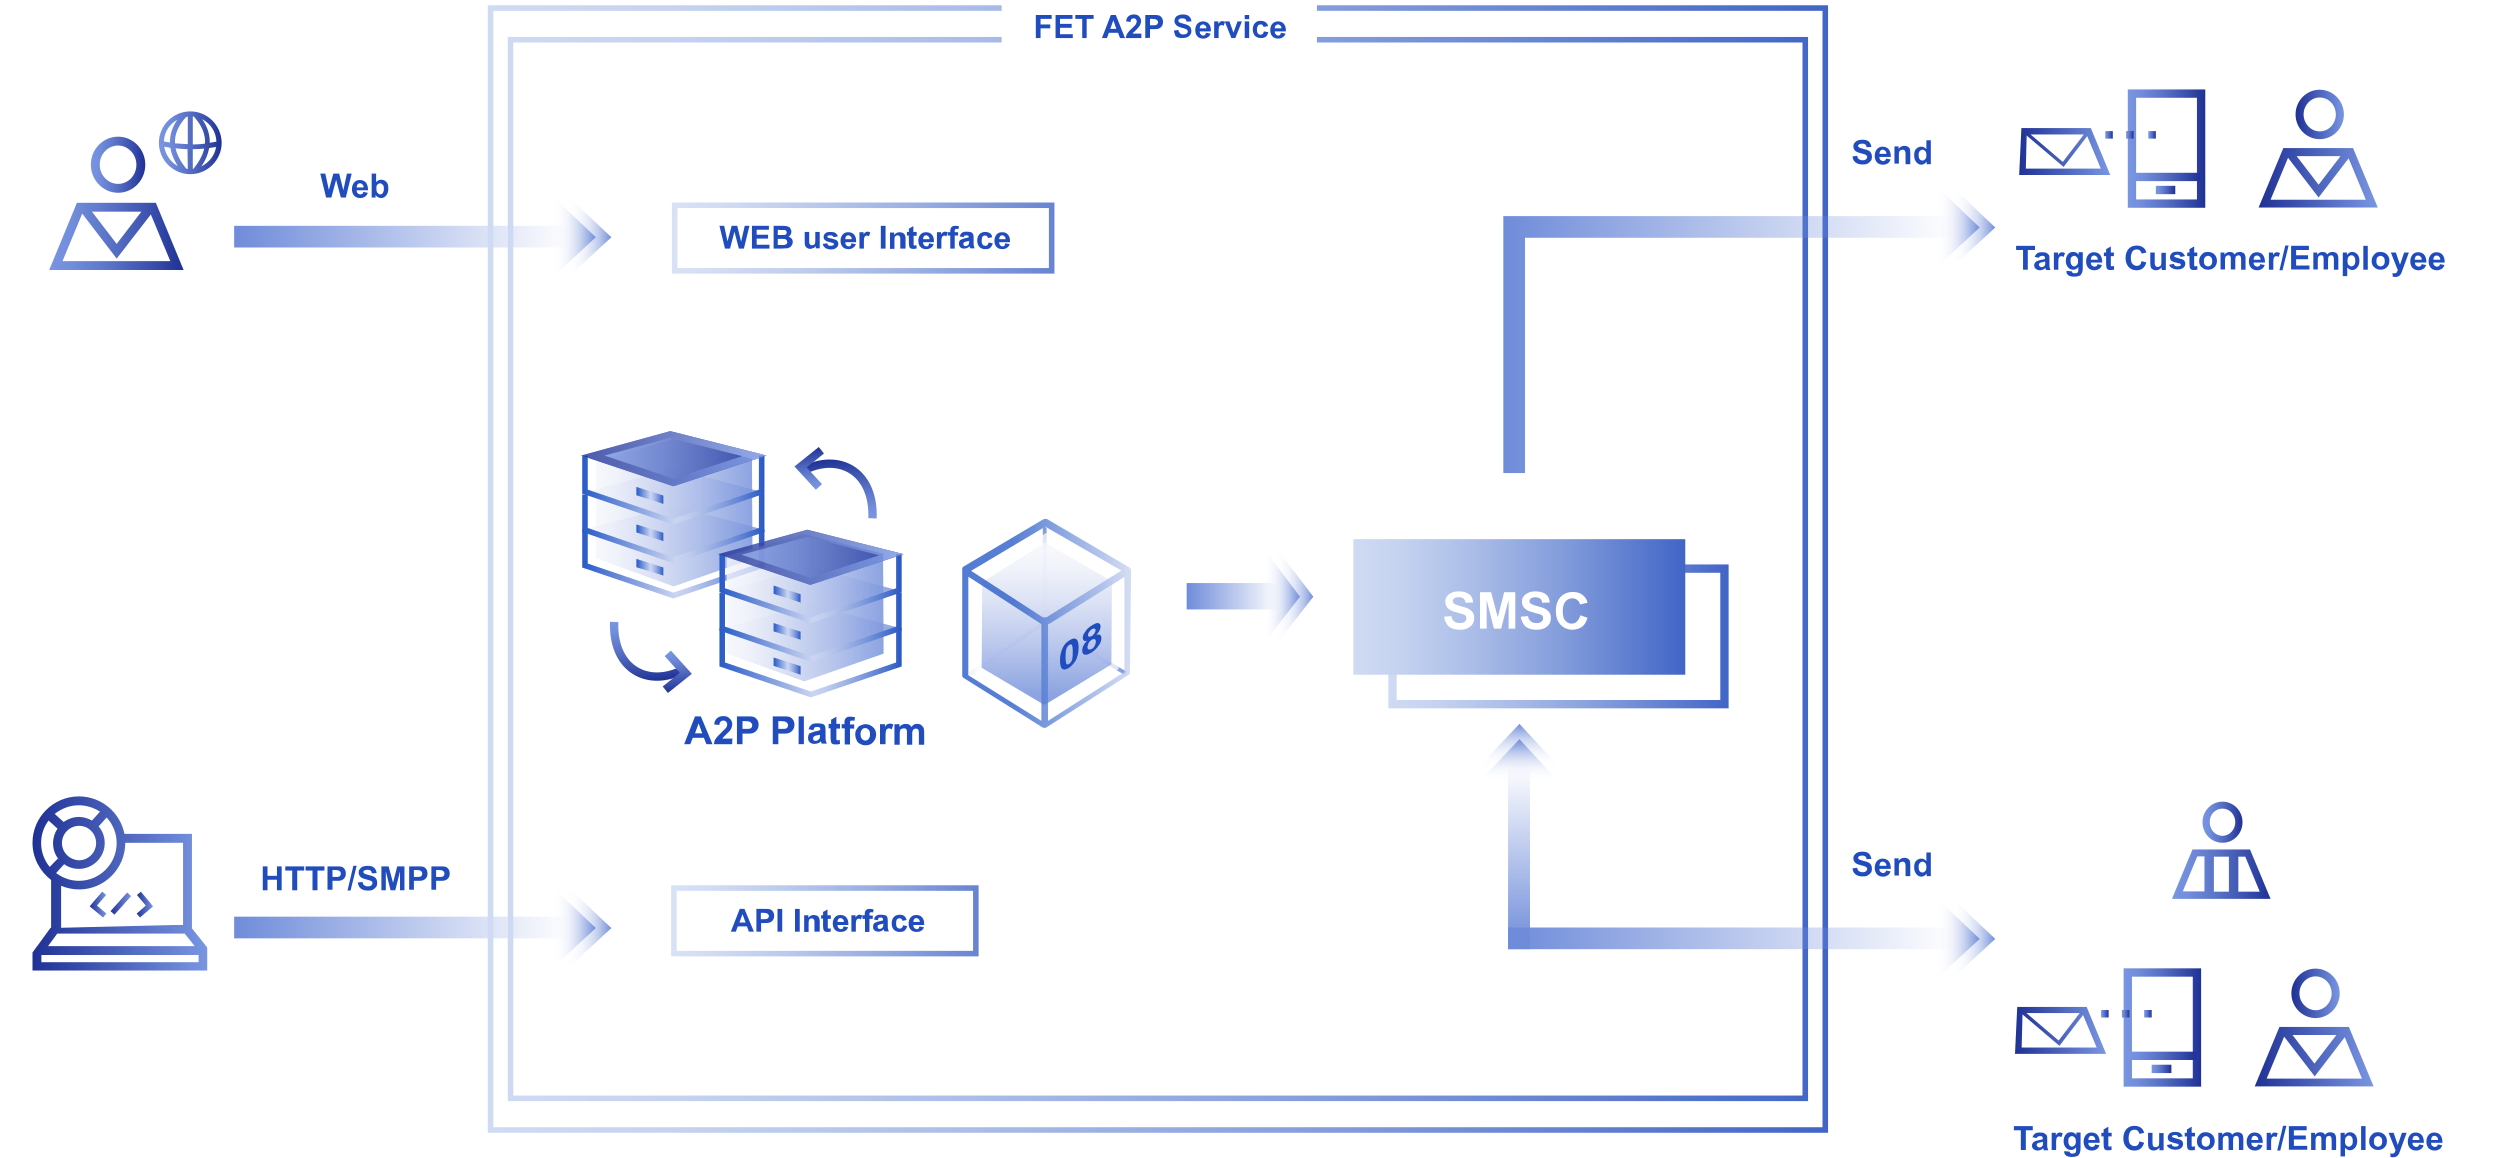 <?xml version="1.0" encoding="utf-8"?>
<!-- Generator: Adobe Illustrator 24.2.0, SVG Export Plug-In . SVG Version: 6.00 Build 0)  -->
<svg version="1.1" id="圖層_1" xmlns="http://www.w3.org/2000/svg" xmlns:xlink="http://www.w3.org/1999/xlink" x="0px" y="0px"
	 viewBox="0 0 900 417" style="enable-background:new 0 0 900 417;" xml:space="preserve">
<style type="text/css">
	.st0{fill:#FFFFFF;}
	.st1{fill:none;stroke:url(#SVGID_1_);stroke-width:3;stroke-miterlimit:10;}
	.st2{fill:url(#SVGID_2_);}
	.st3{fill:url(#SVGID_3_);}
	.st4{fill:url(#SVGID_4_);}
	.st5{fill:url(#SVGID_5_);}
	.st6{fill:url(#SVGID_6_);}
	.st7{fill:url(#SVGID_7_);}
	.st8{fill:url(#SVGID_8_);}
	.st9{fill:url(#SVGID_9_);}
	.st10{fill:url(#SVGID_10_);}
	.st11{fill:url(#SVGID_11_);}
	.st12{fill:url(#SVGID_12_);}
	.st13{fill:url(#SVGID_13_);}
	.st14{fill:url(#SVGID_14_);}
	.st15{fill:url(#SVGID_15_);}
	.st16{fill:url(#SVGID_16_);}
	.st17{fill:url(#SVGID_17_);}
	.st18{fill:#204CBE;}
	.st19{opacity:0.8;fill:none;stroke:url(#SVGID_18_);stroke-width:2;stroke-miterlimit:10;enable-background:new    ;}
	.st20{opacity:0.8;fill:url(#SVGID_19_);enable-background:new    ;}
	.st21{opacity:0.8;fill:url(#SVGID_20_);enable-background:new    ;}
	.st22{opacity:0.8;fill:url(#SVGID_21_);enable-background:new    ;}
	.st23{fill:none;stroke:url(#SVGID_22_);stroke-width:2;stroke-miterlimit:10;}
	.st24{fill:none;stroke:url(#SVGID_23_);stroke-width:2;stroke-miterlimit:10;}
	.st25{fill:none;stroke:url(#SVGID_24_);stroke-width:2;stroke-miterlimit:10;}
	.st26{opacity:0.8;}
	.st27{fill:url(#SVGID_25_);}
	.st28{fill:url(#SVGID_26_);}
	.st29{fill:url(#SVGID_27_);}
	.st30{fill:url(#SVGID_28_);}
	.st31{fill:url(#SVGID_29_);}
	.st32{opacity:0.8;fill:url(#SVGID_30_);enable-background:new    ;}
	.st33{opacity:0.8;fill:url(#SVGID_31_);enable-background:new    ;}
	.st34{opacity:0.8;fill:url(#SVGID_32_);enable-background:new    ;}
	.st35{fill:none;stroke:url(#SVGID_33_);stroke-width:2;stroke-miterlimit:10;}
	.st36{fill:none;stroke:url(#SVGID_34_);stroke-width:2;stroke-miterlimit:10;}
	.st37{fill:none;stroke:url(#SVGID_35_);stroke-width:2;stroke-miterlimit:10;}
	.st38{fill:url(#SVGID_36_);}
	.st39{fill:url(#SVGID_37_);}
	.st40{fill:url(#SVGID_38_);}
	.st41{fill:url(#SVGID_39_);}
	.st42{fill:url(#SVGID_40_);}
	.st43{fill:none;stroke:url(#SVGID_41_);stroke-width:3;stroke-miterlimit:10;}
	.st44{fill:none;stroke:url(#SVGID_42_);stroke-width:3;stroke-miterlimit:10;}
	.st45{fill:none;stroke:url(#SVGID_43_);stroke-width:3;stroke-miterlimit:10;}
	.st46{fill:none;stroke:url(#SVGID_44_);stroke-width:3;stroke-miterlimit:10;}
	
		.st47{opacity:0.9;fill:none;stroke:url(#SVGID_45_);stroke-width:1.366;stroke-linecap:round;stroke-linejoin:round;stroke-miterlimit:10;enable-background:new    ;}
	.st48{opacity:0.9;fill:none;stroke:url(#SVGID_46_);stroke-width:1.366;stroke-miterlimit:10;enable-background:new    ;}
	.st49{opacity:0.9;fill:none;stroke:url(#SVGID_47_);stroke-width:1.366;stroke-miterlimit:10;enable-background:new    ;}
	.st50{opacity:0.7;fill:#FFFFFF;enable-background:new    ;}
	.st51{opacity:0.8;fill:url(#SVGID_48_);enable-background:new    ;}
	.st52{opacity:0.8;fill:url(#SVGID_49_);enable-background:new    ;}
	.st53{opacity:0.8;fill:none;stroke:url(#SVGID_50_);stroke-width:2;stroke-miterlimit:10;enable-background:new    ;}
	.st54{fill:url(#SVGID_51_);}
	.st55{fill:none;stroke:url(#SVGID_52_);stroke-width:2;stroke-miterlimit:10;}
	.st56{fill:url(#SVGID_53_);}
	.st57{fill:url(#SVGID_54_);}
	.st58{fill:url(#SVGID_55_);}
	.st59{fill:url(#SVGID_56_);}
	.st60{fill:url(#SVGID_57_);}
	.st61{fill:url(#SVGID_58_);}
	.st62{fill:url(#SVGID_59_);}
	.st63{fill:url(#SVGID_60_);}
	.st64{fill:url(#SVGID_61_);}
	.st65{fill:url(#SVGID_62_);}
	.st66{fill:url(#SVGID_63_);}
	.st67{fill:url(#SVGID_64_);}
	.st68{fill:url(#SVGID_65_);}
	.st69{fill:url(#SVGID_66_);}
	.st70{fill:none;stroke:url(#Stroke-1_2_);stroke-width:3;stroke-miterlimit:10;}
	.st71{fill:none;stroke:url(#Path-16_2_);stroke-width:3;stroke-miterlimit:10;}
	.st72{fill:none;stroke:url(#Path-22_2_);stroke-width:3;stroke-miterlimit:10;}
	.st73{fill:url(#SVGID_67_);}
	.st74{fill:url(#SVGID_68_);}
	.st75{fill:url(#SVGID_69_);}
	.st76{fill:url(#SVGID_70_);}
	.st77{fill:url(#SVGID_71_);}
	.st78{fill:url(#SVGID_72_);}
	.st79{fill:none;stroke:url(#Stroke-1_3_);stroke-width:3;stroke-miterlimit:10;}
	.st80{fill:none;stroke:url(#Path-16_4_);stroke-width:3;stroke-miterlimit:10;}
	.st81{fill:none;stroke:url(#Path-22_4_);stroke-width:3;stroke-miterlimit:10;}
	.st82{fill:url(#SVGID_73_);}
	.st83{fill:url(#SVGID_74_);}
	.st84{fill:url(#SVGID_75_);}
</style>
<rect x="0" y="-0.4" class="st0" width="900" height="417.6"/>
<g>
	
		<linearGradient id="SVGID_1_" gradientUnits="userSpaceOnUse" x1="499.827" y1="187.927" x2="622.336" y2="187.927" gradientTransform="matrix(1 0 0 -1 0 417)">
		<stop  offset="0" style="stop-color:#CFDBF3"/>
		<stop  offset="0.131" style="stop-color:#C6D3F0"/>
		<stop  offset="0.35" style="stop-color:#ACBEE8"/>
		<stop  offset="0.629" style="stop-color:#839CDB"/>
		<stop  offset="0.954" style="stop-color:#4A6CC9"/>
		<stop  offset="1" style="stop-color:#4165C6"/>
	</linearGradient>
	<rect x="501.3" y="204.7" class="st1" width="119.5" height="48.8"/>
	<g>
		
			<linearGradient id="SVGID_2_" gradientUnits="userSpaceOnUse" x1="-5965.543" y1="692.626" x2="-5844.543" y2="692.626" gradientTransform="matrix(1 0 0 1 6049.843 -607.426)">
			<stop  offset="0" style="stop-color:#6F8CDA"/>
			<stop  offset="1" style="stop-color:#6F8CDA;stop-opacity:0"/>
		</linearGradient>
		<rect x="84.3" y="81.3" class="st2" width="121" height="7.8"/>
		
			<linearGradient id="SVGID_3_" gradientUnits="userSpaceOnUse" x1="-5845.043" y1="692.676" x2="-5829.743" y2="692.676" gradientTransform="matrix(1 0 0 1 6049.843 -607.426)">
			<stop  offset="0" style="stop-color:#F5F6FB;stop-opacity:0"/>
			<stop  offset="0.137" style="stop-color:#ECEFF9;stop-opacity:0.137"/>
			<stop  offset="0.365" style="stop-color:#D2DAF2;stop-opacity:0.365"/>
			<stop  offset="0.656" style="stop-color:#A9BAE8;stop-opacity:0.656"/>
			<stop  offset="0.996" style="stop-color:#708DDA;stop-opacity:0.996"/>
			<stop  offset="1" style="stop-color:#6F8CDA"/>
		</linearGradient>
		<polyline class="st3" points="204.8,99.5 220.1,85.4 204.8,71 		"/>
		
			<linearGradient id="SVGID_4_" gradientUnits="userSpaceOnUse" x1="-5850.602" y1="692.676" x2="-5835.302" y2="692.676" gradientTransform="matrix(1 0 0 1 6049.843 -607.426)">
			<stop  offset="0" style="stop-color:#F5F6FB;stop-opacity:0"/>
			<stop  offset="0.137" style="stop-color:#ECEFF9;stop-opacity:0.137"/>
			<stop  offset="0.365" style="stop-color:#D2DAF2;stop-opacity:0.365"/>
			<stop  offset="0.656" style="stop-color:#A9BAE8;stop-opacity:0.656"/>
			<stop  offset="0.996" style="stop-color:#708DDA;stop-opacity:0.996"/>
			<stop  offset="1" style="stop-color:#6F8CDA"/>
		</linearGradient>
		<polyline class="st4" points="199.2,99.5 214.5,85.4 199.3,71 		"/>
	</g>
	<g>
		
			<linearGradient id="SVGID_5_" gradientUnits="userSpaceOnUse" x1="-5622.677" y1="822.092" x2="-5589.809" y2="822.092" gradientTransform="matrix(1 0 0 1 6049.843 -607.426)">
			<stop  offset="0" style="stop-color:#6F8CDA"/>
			<stop  offset="1" style="stop-color:#6F8CDA;stop-opacity:0"/>
		</linearGradient>
		<rect x="427.2" y="209.9" class="st5" width="32.8" height="9.5"/>
		
			<linearGradient id="SVGID_6_" gradientUnits="userSpaceOnUse" x1="-5590.263" y1="822.092" x2="-5577.025" y2="822.092" gradientTransform="matrix(1 0 0 1 6049.843 -607.426)">
			<stop  offset="0" style="stop-color:#F5F6FB;stop-opacity:0"/>
			<stop  offset="0.137" style="stop-color:#ECEFF9;stop-opacity:0.137"/>
			<stop  offset="0.365" style="stop-color:#D2DAF2;stop-opacity:0.365"/>
			<stop  offset="0.656" style="stop-color:#A9BAE8;stop-opacity:0.656"/>
			<stop  offset="0.996" style="stop-color:#708DDA;stop-opacity:0.996"/>
			<stop  offset="1" style="stop-color:#6F8CDA"/>
		</linearGradient>
		<polyline class="st6" points="459.6,231.8 472.8,214.8 459.6,197.5 		"/>
		
			<linearGradient id="SVGID_7_" gradientUnits="userSpaceOnUse" x1="-5595.064" y1="822.092" x2="-5581.827" y2="822.092" gradientTransform="matrix(1 0 0 1 6049.843 -607.426)">
			<stop  offset="0" style="stop-color:#F5F6FB;stop-opacity:0"/>
			<stop  offset="0.137" style="stop-color:#ECEFF9;stop-opacity:0.137"/>
			<stop  offset="0.365" style="stop-color:#D2DAF2;stop-opacity:0.365"/>
			<stop  offset="0.656" style="stop-color:#A9BAE8;stop-opacity:0.656"/>
			<stop  offset="0.996" style="stop-color:#708DDA;stop-opacity:0.996"/>
			<stop  offset="1" style="stop-color:#6F8CDA"/>
		</linearGradient>
		<polyline class="st7" points="454.8,231.8 468,214.8 454.9,197.5 		"/>
	</g>
	<g>
		
			<linearGradient id="SVGID_8_" gradientUnits="userSpaceOnUse" x1="-5965.543" y1="941.326" x2="-5844.543" y2="941.326" gradientTransform="matrix(1 0 0 1 6049.843 -607.426)">
			<stop  offset="0" style="stop-color:#6F8CDA"/>
			<stop  offset="1" style="stop-color:#6F8CDA;stop-opacity:0"/>
		</linearGradient>
		<rect x="84.3" y="330" class="st8" width="121" height="7.8"/>
		
			<linearGradient id="SVGID_9_" gradientUnits="userSpaceOnUse" x1="-5845.043" y1="941.376" x2="-5829.743" y2="941.376" gradientTransform="matrix(1 0 0 1 6049.843 -607.426)">
			<stop  offset="0" style="stop-color:#F5F6FB;stop-opacity:0"/>
			<stop  offset="0.137" style="stop-color:#ECEFF9;stop-opacity:0.137"/>
			<stop  offset="0.365" style="stop-color:#D2DAF2;stop-opacity:0.365"/>
			<stop  offset="0.656" style="stop-color:#A9BAE8;stop-opacity:0.656"/>
			<stop  offset="0.996" style="stop-color:#708DDA;stop-opacity:0.996"/>
			<stop  offset="1" style="stop-color:#6F8CDA"/>
		</linearGradient>
		<polyline class="st9" points="204.8,348.2 220.1,334.1 204.8,319.7 		"/>
		
			<linearGradient id="SVGID_10_" gradientUnits="userSpaceOnUse" x1="-5850.602" y1="941.376" x2="-5835.302" y2="941.376" gradientTransform="matrix(1 0 0 1 6049.843 -607.426)">
			<stop  offset="0" style="stop-color:#F5F6FB;stop-opacity:0"/>
			<stop  offset="0.137" style="stop-color:#ECEFF9;stop-opacity:0.137"/>
			<stop  offset="0.365" style="stop-color:#D2DAF2;stop-opacity:0.365"/>
			<stop  offset="0.656" style="stop-color:#A9BAE8;stop-opacity:0.656"/>
			<stop  offset="0.996" style="stop-color:#708DDA;stop-opacity:0.996"/>
			<stop  offset="1" style="stop-color:#6F8CDA"/>
		</linearGradient>
		<polyline class="st10" points="199.2,348.2 214.5,334.1 199.3,319.7 		"/>
	</g>
	<g>
		
			<linearGradient id="SVGID_11_" gradientUnits="userSpaceOnUse" x1="32.671" y1="357.7" x2="52.271" y2="357.7" gradientTransform="matrix(1 0 0 -1 0 417)">
			<stop  offset="0" style="stop-color:#7996E2"/>
			<stop  offset="0.169" style="stop-color:#718DDB"/>
			<stop  offset="0.451" style="stop-color:#5A73C7"/>
			<stop  offset="0.808" style="stop-color:#354AA8"/>
			<stop  offset="1" style="stop-color:#1F3195"/>
		</linearGradient>
		<path class="st11" d="M42.5,69.4c5.4,0,9.8-4.5,9.8-10.1s-4.4-10.1-9.8-10.1s-9.8,4.5-9.8,10.1C32.7,64.8,37.1,69.4,42.5,69.4z
			 M42.5,52.4c3.6,0,6.6,3.1,6.6,6.9c0,3.8-2.9,6.9-6.6,6.9c-3.6,0-6.6-3.1-6.6-6.9S38.8,52.4,42.5,52.4z"/>
		
			<linearGradient id="SVGID_12_" gradientUnits="userSpaceOnUse" x1="17.637" y1="331.9" x2="66.037" y2="331.9" gradientTransform="matrix(1 0 0 -1 0 417)">
			<stop  offset="0" style="stop-color:#7996E2"/>
			<stop  offset="0.169" style="stop-color:#718DDB"/>
			<stop  offset="0.451" style="stop-color:#5A73C7"/>
			<stop  offset="0.808" style="stop-color:#354AA8"/>
			<stop  offset="1" style="stop-color:#1F3195"/>
		</linearGradient>
		<path class="st12" d="M27.7,73l-10,24.2h48.4L56.1,73H27.7z M50.9,76.2L42,87.8l-8.9-11.6H50.9z M22.5,94l7.1-17.1L42,93.1
			l12.3-15.9l7,16.8L22.5,94L22.5,94z"/>
		
			<linearGradient id="SVGID_13_" gradientUnits="userSpaceOnUse" x1="57.2" y1="365.6" x2="79.745" y2="365.6" gradientTransform="matrix(1 0 0 -1 0 417)">
			<stop  offset="0" style="stop-color:#7996E2"/>
			<stop  offset="0.169" style="stop-color:#718DDB"/>
			<stop  offset="0.451" style="stop-color:#5A73C7"/>
			<stop  offset="0.808" style="stop-color:#354AA8"/>
			<stop  offset="1" style="stop-color:#1F3195"/>
		</linearGradient>
		<path class="st13" d="M68.5,40.1c-6.2,0-11.3,5.1-11.3,11.3s5.1,11.3,11.3,11.3s11.3-5.1,11.3-11.3C79.7,45.1,74.7,40.1,68.5,40.1
			z M63.8,43.1c-1.8,2.7-2.7,5.4-2.6,8.2c-0.8-0.1-1.5-0.2-2.2-0.4C59.1,47.6,61,44.7,63.8,43.1z M59.1,52.8
			c0.7,0.1,1.5,0.3,2.2,0.4c0.4,2.2,1.3,4.4,2.7,6.6C61.5,58.4,59.6,55.8,59.1,52.8z M67.6,60.8c-0.2,0-0.4-0.1-0.6-0.1
			c-2-2.5-3.3-5-3.8-7.3c1.4,0.1,2.9,0.3,4.3,0.3L67.6,60.8L67.6,60.8z M67.6,51.9c-1.6-0.1-3.1-0.2-4.6-0.3c-0.2-3.3,1.2-6.4,4-9.5
			c0.2,0,0.4-0.1,0.6-0.1V51.9z M77.9,51c-0.8,0.1-1.5,0.3-2.4,0.4c0.1-2.9-0.8-5.7-2.7-8.5C75.8,44.5,77.8,47.5,77.9,51z
			 M69.4,41.9c0.1,0,0.3,0,0.4,0.1c2.9,3.2,4.2,6.4,4,9.7C72.5,51.9,71,52,69.4,52V41.9z M69.4,60.8v-7.1h0.1c1.5,0,2.8-0.1,4-0.2
			c-0.5,2.3-1.8,4.7-3.8,7.2C69.6,60.7,69.5,60.8,69.4,60.8z M72.5,59.9c1.5-2.2,2.4-4.4,2.8-6.6c0.9-0.1,1.7-0.3,2.5-0.4
			C77.3,55.9,75.3,58.5,72.5,59.9z"/>
	</g>
	<g>
		
			<linearGradient id="SVGID_14_" gradientUnits="userSpaceOnUse" x1="11.7" y1="98.95" x2="74.6" y2="98.95" gradientTransform="matrix(1 0 0 -1 0 417)">
			<stop  offset="0" style="stop-color:#1F3195"/>
			<stop  offset="1" style="stop-color:#7996E2"/>
		</linearGradient>
		<path class="st14" d="M69.1,334.2v-34H44.8c-1.5-7.7-8.3-13.5-16.4-13.5c-9.2,0-16.7,7.5-16.7,16.7c0,5.5,2.7,10.3,6.7,13.4V334
			h-0.2l-4.8,6.6h-0.1v0.1l-1.6,2.2v6.5h62.9v-8.3L69.1,334.2z M45.1,303.4h20.8V333h-3.5L22,334v-15.1c2,0.8,4.2,1.3,6.5,1.3
			C37.6,320.2,45.1,312.7,45.1,303.4L45.1,303.4z M42,303.5c0,7.5-6.1,13.6-13.6,13.6c-3.1,0-5.9-1.1-8.2-2.8l2.9-3.2
			c1.5,1.1,3.3,1.7,5.3,1.7c5.1,0,9.3-4.2,9.3-9.3c0-2.3-0.8-4.4-2.2-6l2.9-3.2C40.6,296.7,42,299.9,42,303.5z M22.3,303.5
			c0-3.4,2.8-6.2,6.2-6.2s6.1,2.8,6.1,6.2s-2.8,6.2-6.1,6.2C25,309.6,22.3,306.8,22.3,303.5z M28.4,289.9c2.8,0,5.4,0.9,7.6,2.3
			l-2.9,3.2c-1.4-0.8-3-1.3-4.7-1.3c-2,0-3.9,0.7-5.5,1.8l-3.2-2.9C22.1,291.1,25.1,289.9,28.4,289.9z M17.9,312.1
			c-1.9-2.3-3.1-5.3-3.1-8.6c0-3.1,1-5.9,2.7-8.1l3.2,2.9c-1,1.5-1.6,3.3-1.6,5.3c0,2.3,0.8,4.3,2.2,6l-0.5-0.5L17.9,312.1z
			 M20.6,336.1h45.9l3.6,4.5H17.3L20.6,336.1z M71.5,346.4H14.9V344l0.1-0.2h56.5V346.4z"/>
		
			<linearGradient id="SVGID_15_" gradientUnits="userSpaceOnUse" x1="32.3" y1="91.35" x2="38.28" y2="91.35" gradientTransform="matrix(1 0 0 -1 0 417)">
			<stop  offset="0" style="stop-color:#1F3195"/>
			<stop  offset="1" style="stop-color:#7996E2"/>
		</linearGradient>
		<polygon class="st15" points="38.2,322.2 36.8,321 33.5,324.8 33.5,324.8 32.3,326.3 37.1,330.3 38.3,328.9 34.9,326 		"/>
		
			<linearGradient id="SVGID_16_" gradientUnits="userSpaceOnUse" x1="49.169" y1="91.35" x2="55.149" y2="91.35" gradientTransform="matrix(1 0 0 -1 0 417)">
			<stop  offset="0" style="stop-color:#1F3195"/>
			<stop  offset="1" style="stop-color:#7996E2"/>
		</linearGradient>
		<polygon class="st16" points="50.4,330.3 55.1,326.3 53.9,324.8 53.9,324.8 50.7,321 49.3,322.2 52.5,326 49.2,328.9 		"/>
		
			<linearGradient id="SVGID_17_" gradientUnits="userSpaceOnUse" x1="39.764" y1="91.7" x2="47.236" y2="91.7" gradientTransform="matrix(1 0 0 -1 0 417)">
			<stop  offset="0" style="stop-color:#1F3195"/>
			<stop  offset="1" style="stop-color:#7996E2"/>
		</linearGradient>
		<polygon class="st17" points="41.2,329.3 47.2,322.6 45.8,321.3 39.8,328 		"/>
	</g>
	<g>
		<g>
			<path class="st18" d="M261,89.5l-2-8.2h1.7l1.2,5.6l1.5-5.6h2l1.4,5.7l1.3-5.7h1.7l-2,8.2H266l-1.6-6.1l-1.6,6.1H261z"/>
			<path class="st18" d="M270.7,89.5v-8.2h6.1v1.4h-4.4v1.8h4.1v1.4h-4.1v2.2h4.6v1.4L270.7,89.5L270.7,89.5z"/>
			<path class="st18" d="M278.3,81.3h3.3c0.6,0,1.1,0,1.5,0.1c0.3,0.1,0.6,0.2,0.9,0.3s0.5,0.4,0.6,0.7c0.2,0.3,0.3,0.6,0.3,1
				s-0.1,0.7-0.3,1.1c-0.2,0.3-0.5,0.6-0.8,0.7c0.5,0.1,0.9,0.4,1.2,0.7c0.3,0.4,0.4,0.8,0.4,1.2s-0.1,0.7-0.3,1.1s-0.4,0.6-0.7,0.8
				s-0.7,0.3-1.1,0.4c-0.3,0-0.9,0-2,0.1h-2.8v-8.2H278.3z M280,82.7v1.9h1.1c0.6,0,1,0,1.2,0c0.3,0,0.5-0.1,0.7-0.3
				s0.2-0.4,0.2-0.6c0-0.3-0.1-0.5-0.2-0.6c-0.1-0.2-0.3-0.3-0.6-0.3c-0.2,0-0.6,0-1.4,0L280,82.7L280,82.7z M280,86v2.2h1.5
				c0.6,0,1,0,1.1-0.1c0.2,0,0.4-0.2,0.6-0.3c0.2-0.2,0.2-0.4,0.2-0.7c0-0.2-0.1-0.5-0.2-0.6s-0.3-0.3-0.5-0.4
				c-0.2-0.1-0.7-0.1-1.5-0.1L280,86L280,86z"/>
			<path class="st18" d="M293.7,89.5v-0.9c-0.2,0.3-0.5,0.6-0.9,0.7s-0.7,0.3-1.1,0.3s-0.8-0.1-1.1-0.3c-0.3-0.2-0.5-0.4-0.7-0.7
				c-0.1-0.3-0.2-0.8-0.2-1.3v-3.8h1.6v2.7c0,0.8,0,1.3,0.1,1.5s0.2,0.3,0.3,0.4s0.3,0.2,0.6,0.2c0.3,0,0.5-0.1,0.7-0.2
				c0.2-0.1,0.4-0.3,0.4-0.5c0.1-0.2,0.1-0.8,0.1-1.6v-2.5h1.6v5.9h-1.4V89.5z"/>
			<path class="st18" d="M296.2,87.8l1.6-0.2c0.1,0.3,0.2,0.5,0.4,0.7c0.2,0.2,0.5,0.2,0.9,0.2s0.7-0.1,0.9-0.2
				c0.1-0.1,0.2-0.2,0.2-0.4c0-0.1,0-0.2-0.1-0.3s-0.3-0.1-0.5-0.2c-1.3-0.3-2.1-0.5-2.4-0.8c-0.5-0.3-0.7-0.8-0.7-1.3
				s0.2-0.9,0.6-1.3c0.4-0.4,1-0.5,1.9-0.5c0.8,0,1.4,0.1,1.8,0.4c0.4,0.3,0.7,0.7,0.8,1.2l-1.5,0.3c-0.1-0.2-0.2-0.4-0.4-0.5
				c-0.2-0.1-0.4-0.2-0.8-0.2s-0.7,0.1-0.9,0.2c-0.1,0.1-0.2,0.2-0.2,0.3s0.1,0.2,0.2,0.3s0.6,0.3,1.5,0.4c0.8,0.2,1.4,0.4,1.8,0.7
				c0.3,0.3,0.5,0.7,0.5,1.2s-0.2,1-0.7,1.4s-1.1,0.6-2,0.6c-0.8,0-1.4-0.2-1.9-0.5C296.6,88.9,296.3,88.4,296.2,87.8z"/>
			<path class="st18" d="M306.5,87.6l1.6,0.3c-0.2,0.6-0.5,1-1,1.3c-0.4,0.3-1,0.5-1.6,0.5c-1,0-1.8-0.3-2.3-1
				c-0.4-0.5-0.6-1.2-0.6-2c0-1,0.3-1.8,0.8-2.3c0.5-0.6,1.2-0.8,2-0.8c0.9,0,1.6,0.3,2.1,0.9c0.5,0.6,0.8,1.5,0.7,2.7h-3.9
				c0,0.5,0.1,0.8,0.4,1.1c0.2,0.3,0.5,0.4,0.9,0.4c0.2,0,0.5-0.1,0.6-0.2C306.3,88.2,306.5,87.9,306.5,87.6z M306.6,86.1
				c0-0.5-0.1-0.8-0.4-1c-0.2-0.2-0.5-0.4-0.8-0.4s-0.6,0.1-0.8,0.4c-0.2,0.3-0.3,0.6-0.3,1H306.6z"/>
			<path class="st18" d="M311,89.5h-1.6v-5.9h1.5v0.8c0.2-0.4,0.5-0.7,0.7-0.8s0.4-0.2,0.7-0.2c0.4,0,0.7,0.1,1,0.3l-0.5,1.4
				c-0.3-0.2-0.5-0.3-0.7-0.3s-0.4,0.1-0.6,0.2c-0.2,0.1-0.3,0.3-0.4,0.7c-0.1,0.3-0.1,1-0.1,2V89.5z"/>
			<path class="st18" d="M317.1,89.5v-8.2h1.7v8.2H317.1z"/>
			<path class="st18" d="M325.7,89.5h-1.6v-3c0-0.6,0-1.1-0.1-1.2c-0.1-0.2-0.2-0.3-0.3-0.4c-0.2-0.1-0.3-0.2-0.5-0.2
				c-0.3,0-0.5,0.1-0.7,0.2c-0.2,0.1-0.4,0.3-0.4,0.6c-0.1,0.2-0.1,0.7-0.1,1.4v2.7h-1.6v-5.9h1.5v0.9c0.5-0.7,1.2-1,2-1
				c0.3,0,0.7,0.1,1,0.2c0.3,0.1,0.5,0.3,0.7,0.5c0.1,0.2,0.2,0.4,0.3,0.7c0.1,0.2,0.1,0.6,0.1,1.1v3.4H325.7z"/>
			<path class="st18" d="M330,83.6v1.3h-1.1v2.4c0,0.5,0,0.8,0,0.8s0.1,0.1,0.1,0.2s0.2,0.1,0.3,0.1c0.1,0,0.4-0.1,0.6-0.2l0.1,1.2
				c-0.4,0.2-0.8,0.2-1.2,0.2c-0.3,0-0.5,0-0.8-0.1c-0.2-0.1-0.4-0.2-0.5-0.4s-0.2-0.4-0.2-0.6c0-0.2-0.1-0.6-0.1-1.1v-2.6h-0.7
				v-1.3h0.7v-1.2l1.6-0.9v2.1h1.2V83.6z"/>
			<path class="st18" d="M334.5,87.6l1.6,0.3c-0.2,0.6-0.5,1-1,1.3c-0.4,0.3-1,0.5-1.6,0.5c-1,0-1.8-0.3-2.3-1
				c-0.4-0.5-0.6-1.2-0.6-2c0-1,0.3-1.8,0.8-2.3c0.5-0.6,1.2-0.8,2-0.8c0.9,0,1.6,0.3,2.1,0.9c0.5,0.6,0.8,1.5,0.7,2.7h-3.9
				c0,0.5,0.1,0.8,0.4,1.1c0.2,0.3,0.5,0.4,0.9,0.4c0.2,0,0.5-0.1,0.6-0.2C334.3,88.2,334.4,87.9,334.5,87.6z M334.6,86.1
				c0-0.5-0.1-0.8-0.4-1c-0.2-0.2-0.5-0.4-0.8-0.4s-0.6,0.1-0.8,0.4c-0.2,0.3-0.3,0.6-0.3,1H334.6z"/>
			<path class="st18" d="M338.9,89.5h-1.6v-5.9h1.5v0.8c0.2-0.4,0.5-0.7,0.7-0.8s0.4-0.2,0.7-0.2c0.4,0,0.7,0.1,1,0.3l-0.5,1.4
				c-0.3-0.2-0.5-0.3-0.7-0.3s-0.4,0.1-0.6,0.2c-0.2,0.1-0.3,0.3-0.4,0.7c-0.1,0.3-0.1,1-0.1,2V89.5z"/>
			<path class="st18" d="M341.2,83.6h0.9v-0.4c0-0.5,0.1-0.9,0.2-1.1c0.1-0.2,0.3-0.4,0.6-0.6c0.3-0.2,0.6-0.2,1.1-0.2
				c0.4,0,0.9,0.1,1.3,0.2l-0.3,1c-0.2-0.1-0.5-0.1-0.7-0.1s-0.4,0.1-0.5,0.2c-0.1,0.1-0.1,0.3-0.1,0.6v0.4h1.2v1.2h-1.2v4.7h-1.6
				v-4.7h-0.9L341.2,83.6L341.2,83.6z"/>
			<path class="st18" d="M346.9,85.4l-1.4-0.3c0.2-0.6,0.4-1,0.8-1.3s1-0.4,1.7-0.4s1.2,0.1,1.6,0.2c0.3,0.2,0.6,0.4,0.7,0.6
				c0.1,0.3,0.2,0.7,0.2,1.4v1.8c0,0.5,0,0.9,0.1,1.2c0.1,0.2,0.1,0.5,0.3,0.8h-1.6c0-0.1-0.1-0.3-0.2-0.5c0-0.1,0-0.2-0.1-0.2
				c-0.3,0.3-0.6,0.5-0.9,0.6s-0.6,0.2-1,0.2c-0.6,0-1.1-0.2-1.4-0.5s-0.5-0.8-0.5-1.3c0-0.3,0.1-0.6,0.2-0.9s0.4-0.5,0.7-0.6
				c0.3-0.1,0.7-0.3,1.2-0.4c0.7-0.1,1.2-0.3,1.5-0.4v0.1c0-0.3-0.1-0.5-0.2-0.6s-0.4-0.2-0.8-0.2c-0.3,0-0.5,0.1-0.7,0.2
				C347.1,84.9,347,85.1,346.9,85.4z M349,86.7c-0.2,0.1-0.5,0.1-1,0.2c-0.4,0.1-0.7,0.2-0.9,0.3c-0.2,0.1-0.3,0.3-0.3,0.6
				c0,0.2,0.1,0.4,0.2,0.6c0.2,0.2,0.4,0.2,0.6,0.2c0.3,0,0.6-0.1,0.8-0.3c0.2-0.1,0.3-0.3,0.4-0.5c0-0.1,0.1-0.4,0.1-0.8L349,86.7
				L349,86.7z"/>
			<path class="st18" d="M357.2,85.4l-1.5,0.3c-0.1-0.3-0.2-0.5-0.4-0.7c-0.2-0.2-0.4-0.2-0.7-0.2c-0.4,0-0.7,0.1-0.9,0.4
				s-0.3,0.7-0.3,1.4s0.1,1.2,0.4,1.5c0.2,0.3,0.6,0.4,1,0.4c0.3,0,0.5-0.1,0.7-0.3s0.3-0.5,0.4-0.9l1.5,0.3
				c-0.2,0.7-0.5,1.2-0.9,1.6s-1.1,0.5-1.8,0.5c-0.9,0-1.6-0.3-2.1-0.8s-0.8-1.3-0.8-2.3s0.3-1.7,0.8-2.3c0.5-0.5,1.2-0.8,2.1-0.8
				c0.7,0,1.3,0.2,1.7,0.5C356.8,84.2,357.1,84.7,357.2,85.4z"/>
			<path class="st18" d="M361.9,87.6l1.6,0.3c-0.2,0.6-0.5,1-1,1.3c-0.4,0.3-1,0.5-1.6,0.5c-1,0-1.8-0.3-2.3-1
				c-0.4-0.5-0.6-1.2-0.6-2c0-1,0.3-1.8,0.8-2.3c0.5-0.6,1.2-0.8,2-0.8c0.9,0,1.6,0.3,2.1,0.9c0.5,0.6,0.8,1.5,0.7,2.7h-3.9
				c0,0.5,0.1,0.8,0.4,1.1c0.2,0.3,0.5,0.4,0.9,0.4c0.2,0,0.5-0.1,0.6-0.2C361.7,88.2,361.8,87.9,361.9,87.6z M362,86.1
				c0-0.5-0.1-0.8-0.4-1c-0.2-0.2-0.5-0.4-0.8-0.4s-0.6,0.1-0.8,0.4c-0.2,0.3-0.3,0.6-0.3,1H362z"/>
		</g>
	</g>
	
		<linearGradient id="SVGID_18_" gradientUnits="userSpaceOnUse" x1="241.9" y1="331.3" x2="379.6" y2="331.3" gradientTransform="matrix(1 0 0 -1 0 417)">
		<stop  offset="0" style="stop-color:#CFDBF3"/>
		<stop  offset="0.131" style="stop-color:#C6D3F0"/>
		<stop  offset="0.35" style="stop-color:#ACBEE8"/>
		<stop  offset="0.629" style="stop-color:#839CDB"/>
		<stop  offset="0.954" style="stop-color:#4A6CC9"/>
		<stop  offset="1" style="stop-color:#4165C6"/>
	</linearGradient>
	<rect x="242.9" y="73.9" class="st19" width="135.7" height="23.6"/>
	<g>
		<g>
			<path class="st18" d="M271.4,335.4h-1.8l-0.7-1.9h-3.3l-0.7,1.9h-1.8l3.2-8.2h1.7L271.4,335.4z M268.4,332.1l-1.1-3l-1.1,3H268.4
				z"/>
			<path class="st18" d="M272.3,335.4v-8.2h2.7c1,0,1.7,0,2,0.1c0.5,0.1,0.9,0.4,1.2,0.8c0.3,0.4,0.5,0.9,0.5,1.6
				c0,0.5-0.1,0.9-0.3,1.3c-0.2,0.3-0.4,0.6-0.7,0.8s-0.6,0.3-0.9,0.4c-0.4,0.1-1,0.1-1.7,0.1H274v3.1L272.3,335.4L272.3,335.4z
				 M273.9,328.6v2.3h0.9c0.7,0,1.1,0,1.3-0.1c0.2-0.1,0.4-0.2,0.5-0.4c0.1-0.2,0.2-0.4,0.2-0.6c0-0.3-0.1-0.5-0.3-0.7
				s-0.4-0.3-0.7-0.4c-0.2,0-0.6-0.1-1.2-0.1L273.9,328.6L273.9,328.6z"/>
			<path class="st18" d="M279.9,335.4v-8.2h1.7v8.2H279.9z"/>
			<path class="st18" d="M286.2,335.4v-8.2h1.7v8.2H286.2z"/>
			<path class="st18" d="M294.8,335.4h-1.6v-3c0-0.6,0-1.1-0.1-1.2c-0.1-0.2-0.2-0.3-0.3-0.4c-0.2-0.1-0.3-0.2-0.5-0.2
				c-0.3,0-0.5,0.1-0.7,0.2s-0.4,0.3-0.4,0.6c-0.1,0.2-0.1,0.7-0.1,1.4v2.7h-1.6v-6h1.5v0.9c0.5-0.7,1.2-1,2-1c0.3,0,0.7,0.1,1,0.2
				s0.5,0.3,0.7,0.5c0.1,0.2,0.2,0.4,0.3,0.7s0.1,0.6,0.1,1.1v3.5H294.8z"/>
			<path class="st18" d="M299.1,329.5v1.3H298v2.4c0,0.5,0,0.8,0,0.8s0.1,0.1,0.1,0.2c0.1,0.1,0.2,0.1,0.3,0.1c0.1,0,0.4,0,0.6-0.2
				l0.1,1.2c-0.4,0.2-0.8,0.2-1.2,0.2c-0.3,0-0.5,0-0.8-0.1c-0.2-0.1-0.4-0.2-0.5-0.4c-0.1-0.2-0.2-0.4-0.2-0.6s-0.1-0.6-0.1-1.1
				v-2.6h-0.7v-1.2h0.7v-1.2l1.6-0.9v2.1H299.1z"/>
			<path class="st18" d="M303.7,333.5l1.6,0.3c-0.2,0.6-0.5,1-1,1.3s-1,0.4-1.6,0.4c-1,0-1.8-0.3-2.3-1c-0.4-0.5-0.6-1.2-0.6-2
				c0-1,0.3-1.8,0.8-2.3c0.5-0.6,1.2-0.8,2-0.8c0.9,0,1.6,0.3,2.1,0.9s0.8,1.5,0.7,2.7h-3.9c0,0.5,0.1,0.8,0.4,1.1s0.5,0.4,0.9,0.4
				c0.2,0,0.5-0.1,0.6-0.2C303.5,334,303.6,333.8,303.7,333.5z M303.8,331.9c0-0.5-0.1-0.8-0.4-1c-0.2-0.2-0.5-0.4-0.8-0.4
				s-0.6,0.1-0.8,0.4c-0.2,0.2-0.3,0.6-0.3,1H303.8z"/>
			<path class="st18" d="M308.1,335.4h-1.6v-5.9h1.5v0.8c0.2-0.4,0.5-0.7,0.7-0.8c0.2-0.1,0.4-0.2,0.7-0.2c0.4,0,0.7,0.1,1,0.3
				l-0.5,1.4c-0.3-0.2-0.5-0.3-0.7-0.3s-0.4,0.1-0.6,0.2s-0.3,0.3-0.4,0.7c-0.1,0.3-0.1,1-0.1,2V335.4z"/>
			<path class="st18" d="M310.4,329.5h0.9v-0.4c0-0.5,0.1-0.9,0.2-1.1s0.3-0.4,0.6-0.6c0.3-0.2,0.6-0.2,1.1-0.2
				c0.4,0,0.9,0.1,1.3,0.2l-0.2,1.1c-0.2-0.1-0.5-0.1-0.7-0.1s-0.4,0.1-0.5,0.2s-0.1,0.3-0.1,0.6v0.4h1.2v1.2H313v4.7h-1.6v-4.7
				h-0.9L310.4,329.5L310.4,329.5z"/>
			<path class="st18" d="M316,331.3l-1.4-0.3c0.2-0.6,0.4-1,0.8-1.3s1-0.4,1.7-0.4s1.2,0.1,1.6,0.2s0.6,0.4,0.7,0.6
				c0.1,0.3,0.2,0.7,0.2,1.4v1.8c0,0.5,0,0.9,0.1,1.2c0.1,0.2,0.1,0.5,0.3,0.8h-1.6c0-0.1-0.1-0.3-0.2-0.5c0-0.1,0-0.2-0.1-0.2
				c-0.3,0.3-0.6,0.5-0.9,0.6s-0.6,0.2-1,0.2c-0.6,0-1.1-0.2-1.4-0.5c-0.4-0.3-0.5-0.8-0.5-1.3c0-0.3,0.1-0.6,0.2-0.9
				s0.4-0.5,0.7-0.6c0.3-0.1,0.7-0.3,1.2-0.4c0.7-0.1,1.2-0.3,1.5-0.4v-0.2c0-0.3-0.1-0.5-0.2-0.6s-0.4-0.2-0.8-0.2
				c-0.3,0-0.5,0.1-0.7,0.2C316.3,330.8,316.1,331,316,331.3z M318.1,332.5c-0.2,0.1-0.5,0.1-1,0.2c-0.4,0.1-0.7,0.2-0.9,0.3
				c-0.2,0.1-0.3,0.3-0.3,0.6c0,0.2,0.1,0.4,0.2,0.6c0.2,0.2,0.4,0.2,0.6,0.2c0.3,0,0.6-0.1,0.8-0.3c0.2-0.1,0.3-0.3,0.4-0.5
				c0-0.1,0.1-0.4,0.1-0.8L318.1,332.5L318.1,332.5z"/>
			<path class="st18" d="M326.4,331.2l-1.5,0.3c-0.1-0.3-0.2-0.5-0.4-0.7c-0.2-0.2-0.4-0.2-0.7-0.2c-0.4,0-0.7,0.1-0.9,0.4
				c-0.2,0.3-0.3,0.7-0.3,1.4c0,0.7,0.1,1.2,0.4,1.5c0.2,0.3,0.6,0.4,1,0.4c0.3,0,0.5-0.1,0.7-0.3c0.2-0.2,0.3-0.5,0.4-0.9l1.5,0.3
				c-0.2,0.7-0.5,1.2-0.9,1.6s-1.1,0.5-1.8,0.5c-0.9,0-1.6-0.3-2.1-0.8s-0.8-1.3-0.8-2.3s0.3-1.7,0.8-2.3c0.5-0.5,1.2-0.8,2.1-0.8
				c0.7,0,1.3,0.2,1.7,0.5C325.9,330.1,326.2,330.6,326.4,331.2z"/>
			<path class="st18" d="M331,333.5l1.6,0.3c-0.2,0.6-0.5,1-1,1.3s-1,0.4-1.6,0.4c-1,0-1.8-0.3-2.3-1c-0.4-0.5-0.6-1.2-0.6-2
				c0-1,0.3-1.8,0.8-2.3c0.5-0.6,1.2-0.8,2-0.8c0.9,0,1.6,0.3,2.1,0.9s0.8,1.5,0.7,2.7h-3.9c0,0.5,0.1,0.8,0.4,1.1s0.5,0.4,0.9,0.4
				c0.2,0,0.5-0.1,0.6-0.2C330.8,334,330.9,333.8,331,333.5z M331.1,331.9c0-0.5-0.1-0.8-0.4-1c-0.2-0.2-0.5-0.4-0.8-0.4
				s-0.6,0.1-0.8,0.4c-0.2,0.2-0.3,0.6-0.3,1H331.1z"/>
		</g>
	</g>
	<g>
		<g>
			
				<linearGradient id="SVGID_19_" gradientUnits="userSpaceOnUse" x1="214.53" y1="232.363" x2="270.942" y2="232.363" gradientTransform="matrix(1 0 0 -1 0 417)">
				<stop  offset="0" style="stop-color:#F5F6FB"/>
				<stop  offset="0.137" style="stop-color:#ECEFF9"/>
				<stop  offset="0.365" style="stop-color:#D2DAF2"/>
				<stop  offset="0.656" style="stop-color:#A9BAE8"/>
				<stop  offset="0.996" style="stop-color:#708DDA"/>
				<stop  offset="1" style="stop-color:#6F8CDA"/>
			</linearGradient>
			<polygon class="st20" points="214.5,166 214.5,201 242.5,211.1 270.9,201.2 270.7,165.2 242.5,158.1 			"/>
			<g>
				<g>
				</g>
			</g>
			
				<linearGradient id="SVGID_20_" gradientUnits="userSpaceOnUse" x1="210.275" y1="238.564" x2="274.589" y2="238.564" gradientTransform="matrix(1 0 0 -1 0 417)">
				<stop  offset="0" style="stop-color:#F5F6FB"/>
				<stop  offset="0.137" style="stop-color:#ECEFF9"/>
				<stop  offset="0.365" style="stop-color:#D2DAF2"/>
				<stop  offset="0.656" style="stop-color:#A9BAE8"/>
				<stop  offset="0.996" style="stop-color:#708DDA"/>
				<stop  offset="1" style="stop-color:#6F8CDA"/>
			</linearGradient>
			<polygon class="st21" points="242.4,168.6 210.3,177.3 242.4,188.3 274.6,177.2 			"/>
			
				<linearGradient id="SVGID_21_" gradientUnits="userSpaceOnUse" x1="210.275" y1="225.19" x2="274.589" y2="225.19" gradientTransform="matrix(1 0 0 -1 0 417)">
				<stop  offset="0" style="stop-color:#F5F6FB"/>
				<stop  offset="0.137" style="stop-color:#ECEFF9"/>
				<stop  offset="0.365" style="stop-color:#D2DAF2"/>
				<stop  offset="0.656" style="stop-color:#A9BAE8"/>
				<stop  offset="0.996" style="stop-color:#708DDA"/>
				<stop  offset="1" style="stop-color:#6F8CDA"/>
			</linearGradient>
			<polygon class="st22" points="242.4,182 210.3,190.7 242.4,201.7 274.6,190.6 			"/>
			
				<linearGradient id="SVGID_22_" gradientUnits="userSpaceOnUse" x1="209.64" y1="213.963" x2="275.224" y2="213.963" gradientTransform="matrix(1 0 0 -1 0 417)">
				<stop  offset="0" style="stop-color:#285BC8"/>
				<stop  offset="0.513" style="stop-color:#CAD5F1"/>
				<stop  offset="0.571" style="stop-color:#C1CEEE"/>
				<stop  offset="0.668" style="stop-color:#A7BAE7"/>
				<stop  offset="0.792" style="stop-color:#7E9ADC"/>
				<stop  offset="0.936" style="stop-color:#456ECC"/>
				<stop  offset="1" style="stop-color:#2958C4"/>
			</linearGradient>
			<polyline class="st23" points="210.6,190.7 210.6,203.6 242.4,214.4 274.2,203.6 274.2,190.6 			"/>
			
				<linearGradient id="SVGID_23_" gradientUnits="userSpaceOnUse" x1="209.64" y1="240.588" x2="275.224" y2="240.588" gradientTransform="matrix(1 0 0 -1 0 417)">
				<stop  offset="0" style="stop-color:#285BC8"/>
				<stop  offset="0.513" style="stop-color:#CAD5F1"/>
				<stop  offset="0.571" style="stop-color:#C1CEEE"/>
				<stop  offset="0.668" style="stop-color:#A7BAE7"/>
				<stop  offset="0.792" style="stop-color:#7E9ADC"/>
				<stop  offset="0.936" style="stop-color:#456ECC"/>
				<stop  offset="1" style="stop-color:#2958C4"/>
			</linearGradient>
			<polyline class="st24" points="210.6,164.1 210.6,177 242.4,187.8 274.2,177 274.2,164 			"/>
			
				<linearGradient id="SVGID_24_" gradientUnits="userSpaceOnUse" x1="209.64" y1="226.729" x2="275.224" y2="226.729" gradientTransform="matrix(1 0 0 -1 0 417)">
				<stop  offset="0" style="stop-color:#285BC8"/>
				<stop  offset="0.513" style="stop-color:#CAD5F1"/>
				<stop  offset="0.571" style="stop-color:#C1CEEE"/>
				<stop  offset="0.668" style="stop-color:#A7BAE7"/>
				<stop  offset="0.792" style="stop-color:#7E9ADC"/>
				<stop  offset="0.936" style="stop-color:#456ECC"/>
				<stop  offset="1" style="stop-color:#2958C4"/>
			</linearGradient>
			<polyline class="st25" points="210.6,178 210.6,190.8 242.4,201.7 274.2,190.8 274.2,177.8 			"/>
			<g>
				<g>
				</g>
			</g>
			<g class="st26">
				
					<linearGradient id="SVGID_25_" gradientUnits="userSpaceOnUse" x1="209.181" y1="251.876" x2="275.926" y2="251.876" gradientTransform="matrix(1 0 0 -1 0 417)">
					<stop  offset="0" style="stop-color:#7996E2"/>
					<stop  offset="0.169" style="stop-color:#718DDB"/>
					<stop  offset="0.451" style="stop-color:#5A73C7"/>
					<stop  offset="0.808" style="stop-color:#354AA8"/>
					<stop  offset="1" style="stop-color:#1F3195"/>
				</linearGradient>
				<polygon class="st27" points="241.3,155.2 209.2,164 242.4,175 275.9,164 				"/>
				
					<linearGradient id="SVGID_26_" gradientUnits="userSpaceOnUse" x1="209.181" y1="251.876" x2="275.926" y2="251.876" gradientTransform="matrix(1 0 0 -1 0 417)">
					<stop  offset="0" style="stop-color:#1F3195"/>
					<stop  offset="1" style="stop-color:#7996E2"/>
				</linearGradient>
				<path class="st28" d="M241.3,157.6l25.9,6.6l-24.8,8.1l-24.8-8.3L241.3,157.6 M241.3,155.2l-32.1,8.8l33.2,11.1l33.6-11.1
					L241.3,155.2L241.3,155.2z"/>
			</g>
			
				<linearGradient id="SVGID_27_" gradientUnits="userSpaceOnUse" x1="229.145" y1="238.685" x2="238.859" y2="238.685" gradientTransform="matrix(1 0 0 -1 0 417)">
				<stop  offset="0" style="stop-color:#285BC8"/>
				<stop  offset="0.513" style="stop-color:#CAD5F1"/>
				<stop  offset="0.571" style="stop-color:#C1CEEE"/>
				<stop  offset="0.668" style="stop-color:#A7BAE7"/>
				<stop  offset="0.792" style="stop-color:#7E9ADC"/>
				<stop  offset="0.936" style="stop-color:#456ECC"/>
				<stop  offset="1" style="stop-color:#2958C4"/>
			</linearGradient>
			<polygon class="st29" points="238.8,178.4 238.8,181.4 229.1,178.3 229.1,175.3 			"/>
			
				<linearGradient id="SVGID_28_" gradientUnits="userSpaceOnUse" x1="229.145" y1="225.19" x2="238.859" y2="225.19" gradientTransform="matrix(1 0 0 -1 0 417)">
				<stop  offset="0" style="stop-color:#285BC8"/>
				<stop  offset="0.513" style="stop-color:#CAD5F1"/>
				<stop  offset="0.571" style="stop-color:#C1CEEE"/>
				<stop  offset="0.668" style="stop-color:#A7BAE7"/>
				<stop  offset="0.792" style="stop-color:#7E9ADC"/>
				<stop  offset="0.936" style="stop-color:#456ECC"/>
				<stop  offset="1" style="stop-color:#2958C4"/>
			</linearGradient>
			<polygon class="st30" points="238.8,191.8 238.8,194.8 229.1,191.7 229.1,188.8 			"/>
			
				<linearGradient id="SVGID_29_" gradientUnits="userSpaceOnUse" x1="229.145" y1="212.79" x2="238.859" y2="212.79" gradientTransform="matrix(1 0 0 -1 0 417)">
				<stop  offset="0" style="stop-color:#285BC8"/>
				<stop  offset="0.513" style="stop-color:#CAD5F1"/>
				<stop  offset="0.571" style="stop-color:#C1CEEE"/>
				<stop  offset="0.668" style="stop-color:#A7BAE7"/>
				<stop  offset="0.792" style="stop-color:#7E9ADC"/>
				<stop  offset="0.936" style="stop-color:#456ECC"/>
				<stop  offset="1" style="stop-color:#2958C4"/>
			</linearGradient>
			<polygon class="st31" points="238.8,204.3 238.8,207.2 229.1,204.2 229.1,201.2 			"/>
		</g>
		<g>
			
				<linearGradient id="SVGID_30_" gradientUnits="userSpaceOnUse" x1="261.58" y1="198.201" x2="318.027" y2="198.201" gradientTransform="matrix(1 0 0 -1 0 417)">
				<stop  offset="0" style="stop-color:#F5F6FB"/>
				<stop  offset="0.137" style="stop-color:#ECEFF9"/>
				<stop  offset="0.365" style="stop-color:#D2DAF2"/>
				<stop  offset="0.656" style="stop-color:#A9BAE8"/>
				<stop  offset="0.996" style="stop-color:#708DDA"/>
				<stop  offset="1" style="stop-color:#6F8CDA"/>
			</linearGradient>
			<polygon class="st32" points="261.6,200.2 261.6,235.3 289.5,245.3 318.1,235.3 317.9,199.3 289.5,192.3 			"/>
			<g>
				<g>
				</g>
			</g>
			
				<linearGradient id="SVGID_31_" gradientUnits="userSpaceOnUse" x1="259.635" y1="203.003" x2="323.948" y2="203.003" gradientTransform="matrix(1 0 0 -1 0 417)">
				<stop  offset="0" style="stop-color:#F5F6FB"/>
				<stop  offset="0.137" style="stop-color:#ECEFF9"/>
				<stop  offset="0.365" style="stop-color:#D2DAF2"/>
				<stop  offset="0.656" style="stop-color:#A9BAE8"/>
				<stop  offset="0.996" style="stop-color:#708DDA"/>
				<stop  offset="1" style="stop-color:#6F8CDA"/>
			</linearGradient>
			<polygon class="st33" points="291.7,204.1 259.6,213 291.7,223.9 323.9,212.7 			"/>
			
				<linearGradient id="SVGID_32_" gradientUnits="userSpaceOnUse" x1="259.635" y1="189.69" x2="323.948" y2="189.69" gradientTransform="matrix(1 0 0 -1 0 417)">
				<stop  offset="0" style="stop-color:#F5F6FB"/>
				<stop  offset="0.137" style="stop-color:#ECEFF9"/>
				<stop  offset="0.365" style="stop-color:#D2DAF2"/>
				<stop  offset="0.656" style="stop-color:#A9BAE8"/>
				<stop  offset="0.996" style="stop-color:#708DDA"/>
				<stop  offset="1" style="stop-color:#6F8CDA"/>
			</linearGradient>
			<polygon class="st34" points="291.7,217.5 259.6,226.2 291.7,237.2 323.9,226.1 			"/>
			
				<linearGradient id="SVGID_33_" gradientUnits="userSpaceOnUse" x1="259" y1="178.403" x2="324.584" y2="178.403" gradientTransform="matrix(1 0 0 -1 0 417)">
				<stop  offset="0" style="stop-color:#285BC8"/>
				<stop  offset="0.513" style="stop-color:#CAD5F1"/>
				<stop  offset="0.571" style="stop-color:#C1CEEE"/>
				<stop  offset="0.668" style="stop-color:#A7BAE7"/>
				<stop  offset="0.792" style="stop-color:#7E9ADC"/>
				<stop  offset="0.936" style="stop-color:#456ECC"/>
				<stop  offset="1" style="stop-color:#2958C4"/>
			</linearGradient>
			<polyline class="st35" points="260,226.2 260,239.2 291.9,250 323.6,239.2 323.6,226.1 			"/>
			
				<linearGradient id="SVGID_34_" gradientUnits="userSpaceOnUse" x1="259" y1="205.088" x2="324.584" y2="205.088" gradientTransform="matrix(1 0 0 -1 0 417)">
				<stop  offset="0" style="stop-color:#285BC8"/>
				<stop  offset="0.513" style="stop-color:#CAD5F1"/>
				<stop  offset="0.571" style="stop-color:#C1CEEE"/>
				<stop  offset="0.668" style="stop-color:#A7BAE7"/>
				<stop  offset="0.792" style="stop-color:#7E9ADC"/>
				<stop  offset="0.936" style="stop-color:#456ECC"/>
				<stop  offset="1" style="stop-color:#2958C4"/>
			</linearGradient>
			<polyline class="st36" points="260,199.6 260,212.5 291.9,223.3 323.6,212.5 323.6,199.5 			"/>
			
				<linearGradient id="SVGID_35_" gradientUnits="userSpaceOnUse" x1="259" y1="191.229" x2="324.584" y2="191.229" gradientTransform="matrix(1 0 0 -1 0 417)">
				<stop  offset="0" style="stop-color:#285BC8"/>
				<stop  offset="0.513" style="stop-color:#CAD5F1"/>
				<stop  offset="0.571" style="stop-color:#C1CEEE"/>
				<stop  offset="0.668" style="stop-color:#A7BAE7"/>
				<stop  offset="0.792" style="stop-color:#7E9ADC"/>
				<stop  offset="0.936" style="stop-color:#456ECC"/>
				<stop  offset="1" style="stop-color:#2958C4"/>
			</linearGradient>
			<polyline class="st37" points="260,213.5 260,226.3 291.9,237.2 323.6,226.3 323.6,213.3 			"/>
			<g>
				<g>
				</g>
			</g>
			<g class="st26">
				
					<linearGradient id="SVGID_36_" gradientUnits="userSpaceOnUse" x1="258.541" y1="216.376" x2="325.286" y2="216.376" gradientTransform="matrix(1 0 0 -1 0 417)">
					<stop  offset="0" style="stop-color:#7996E2"/>
					<stop  offset="0.169" style="stop-color:#718DDB"/>
					<stop  offset="0.451" style="stop-color:#5A73C7"/>
					<stop  offset="0.808" style="stop-color:#354AA8"/>
					<stop  offset="1" style="stop-color:#1F3195"/>
				</linearGradient>
				<polygon class="st38" points="290.6,190.7 258.5,199.5 291.7,210.5 325.3,199.5 				"/>
				
					<linearGradient id="SVGID_37_" gradientUnits="userSpaceOnUse" x1="258.541" y1="216.376" x2="325.286" y2="216.376" gradientTransform="matrix(1 0 0 -1 0 417)">
					<stop  offset="0" style="stop-color:#1F3195"/>
					<stop  offset="1" style="stop-color:#7996E2"/>
				</linearGradient>
				<path class="st39" d="M290.6,193.3l25.9,6.6l-24.8,8.1l-24.8-8.3L290.6,193.3 M290.6,190.7l-32.1,8.8l33.2,11.1l33.6-11.1
					L290.6,190.7L290.6,190.7z"/>
			</g>
			
				<linearGradient id="SVGID_38_" gradientUnits="userSpaceOnUse" x1="278.52" y1="203.185" x2="288.234" y2="203.185" gradientTransform="matrix(1 0 0 -1 0 417)">
				<stop  offset="0" style="stop-color:#285BC8"/>
				<stop  offset="0.513" style="stop-color:#CAD5F1"/>
				<stop  offset="0.571" style="stop-color:#C1CEEE"/>
				<stop  offset="0.668" style="stop-color:#A7BAE7"/>
				<stop  offset="0.792" style="stop-color:#7E9ADC"/>
				<stop  offset="0.936" style="stop-color:#456ECC"/>
				<stop  offset="1" style="stop-color:#2958C4"/>
			</linearGradient>
			<polygon class="st40" points="288.2,213.9 288.2,216.9 278.5,213.8 278.5,210.8 			"/>
			
				<linearGradient id="SVGID_39_" gradientUnits="userSpaceOnUse" x1="278.52" y1="189.69" x2="288.234" y2="189.69" gradientTransform="matrix(1 0 0 -1 0 417)">
				<stop  offset="0" style="stop-color:#285BC8"/>
				<stop  offset="0.513" style="stop-color:#CAD5F1"/>
				<stop  offset="0.571" style="stop-color:#C1CEEE"/>
				<stop  offset="0.668" style="stop-color:#A7BAE7"/>
				<stop  offset="0.792" style="stop-color:#7E9ADC"/>
				<stop  offset="0.936" style="stop-color:#456ECC"/>
				<stop  offset="1" style="stop-color:#2958C4"/>
			</linearGradient>
			<polygon class="st41" points="288.2,227.4 288.2,230.3 278.5,227.3 278.5,224.3 			"/>
			
				<linearGradient id="SVGID_40_" gradientUnits="userSpaceOnUse" x1="278.52" y1="177.229" x2="288.234" y2="177.229" gradientTransform="matrix(1 0 0 -1 0 417)">
				<stop  offset="0" style="stop-color:#285BC8"/>
				<stop  offset="0.513" style="stop-color:#CAD5F1"/>
				<stop  offset="0.571" style="stop-color:#C1CEEE"/>
				<stop  offset="0.668" style="stop-color:#A7BAE7"/>
				<stop  offset="0.792" style="stop-color:#7E9ADC"/>
				<stop  offset="0.936" style="stop-color:#456ECC"/>
				<stop  offset="1" style="stop-color:#2958C4"/>
			</linearGradient>
			<polygon class="st42" points="288.2,239.8 288.2,242.9 278.5,239.7 278.5,236.7 			"/>
		</g>
		<g>
			
				<linearGradient id="SVGID_41_" gradientUnits="userSpaceOnUse" x1="387.168" y1="442.373" x2="410.416" y2="442.373" gradientTransform="matrix(0.12 0.993 -0.993 0.12 624.482 -215.046)">
				<stop  offset="0" style="stop-color:#7996E2"/>
				<stop  offset="0.169" style="stop-color:#718DDB"/>
				<stop  offset="0.451" style="stop-color:#5A73C7"/>
				<stop  offset="0.808" style="stop-color:#354AA8"/>
				<stop  offset="1" style="stop-color:#1F3195"/>
			</linearGradient>
			<path class="st43" d="M221.1,223.9c-0.6,16.2,10.9,22.9,22.7,18.2c0.9-0.4,1.7,0.2,2.6,0.4"/>
			
				<linearGradient id="SVGID_42_" gradientUnits="userSpaceOnUse" x1="400.144" y1="433.058" x2="415.168" y2="433.058" gradientTransform="matrix(0.12 0.993 -0.993 0.12 624.482 -215.046)">
				<stop  offset="0" style="stop-color:#7996E2"/>
				<stop  offset="0.169" style="stop-color:#718DDB"/>
				<stop  offset="0.451" style="stop-color:#5A73C7"/>
				<stop  offset="0.808" style="stop-color:#354AA8"/>
				<stop  offset="1" style="stop-color:#1F3195"/>
			</linearGradient>
			<polyline class="st44" points="239.5,248.3 246.9,242.4 240.4,235.2 			"/>
		</g>
		<g>
			
				<linearGradient id="SVGID_43_" gradientUnits="userSpaceOnUse" x1="425.724" y1="86.474" x2="448.972" y2="86.474" gradientTransform="matrix(-0.12 -0.993 0.993 -0.12 268.662 621.115)">
				<stop  offset="0" style="stop-color:#7996E2"/>
				<stop  offset="0.169" style="stop-color:#718DDB"/>
				<stop  offset="0.451" style="stop-color:#5A73C7"/>
				<stop  offset="0.808" style="stop-color:#354AA8"/>
				<stop  offset="1" style="stop-color:#1F3195"/>
			</linearGradient>
			<path class="st45" d="M314.1,186.6c0.6-16.2-10.9-22.9-22.7-18.2c-0.9,0.4-1.7-0.2-2.6-0.4"/>
			
				<linearGradient id="SVGID_44_" gradientUnits="userSpaceOnUse" x1="438.693" y1="77.084" x2="453.715" y2="77.084" gradientTransform="matrix(-0.12 -0.993 0.993 -0.12 268.662 621.115)">
				<stop  offset="0" style="stop-color:#7996E2"/>
				<stop  offset="0.169" style="stop-color:#718DDB"/>
				<stop  offset="0.451" style="stop-color:#5A73C7"/>
				<stop  offset="0.808" style="stop-color:#354AA8"/>
				<stop  offset="1" style="stop-color:#1F3195"/>
			</linearGradient>
			<polyline class="st46" points="295.7,162.1 288.2,168.1 294.8,175.3 			"/>
		</g>
		<g>
			
				<linearGradient id="SVGID_45_" gradientUnits="userSpaceOnUse" x1="376.104" y1="192.09" x2="376.104" y2="227.312" gradientTransform="matrix(1 0 0 -1 0 417)">
				<stop  offset="0" style="stop-color:#F5F6FB"/>
				<stop  offset="0.137" style="stop-color:#ECEFF9"/>
				<stop  offset="0.365" style="stop-color:#D2DAF2"/>
				<stop  offset="0.656" style="stop-color:#A9BAE8"/>
				<stop  offset="0.996" style="stop-color:#708DDA"/>
				<stop  offset="1" style="stop-color:#6F8CDA"/>
			</linearGradient>
			<line class="st47" x1="376.1" y1="190.4" x2="376.1" y2="224.3"/>
			
				<linearGradient id="SVGID_46_" gradientUnits="userSpaceOnUse" x1="348.606" y1="183.247" x2="375.576" y2="183.247" gradientTransform="matrix(1 0 0 -1 0 417)">
				<stop  offset="0" style="stop-color:#F5F6FB"/>
				<stop  offset="0.137" style="stop-color:#ECEFF9"/>
				<stop  offset="0.365" style="stop-color:#D2DAF2"/>
				<stop  offset="0.656" style="stop-color:#A9BAE8"/>
				<stop  offset="0.996" style="stop-color:#708DDA"/>
				<stop  offset="1" style="stop-color:#6F8CDA"/>
			</linearGradient>
			<line class="st48" x1="349" y1="242.7" x2="375.1" y2="224.8"/>
			
				<linearGradient id="SVGID_47_" gradientUnits="userSpaceOnUse" x1="376.178" y1="183.186" x2="405.517" y2="183.186" gradientTransform="matrix(1 0 0 -1 0 417)">
				<stop  offset="0" style="stop-color:#F5F6FB"/>
				<stop  offset="0.137" style="stop-color:#ECEFF9"/>
				<stop  offset="0.365" style="stop-color:#D2DAF2"/>
				<stop  offset="0.656" style="stop-color:#A9BAE8"/>
				<stop  offset="0.996" style="stop-color:#708DDA"/>
				<stop  offset="1" style="stop-color:#6F8CDA"/>
			</linearGradient>
			<line class="st49" x1="405.2" y1="242.4" x2="376.5" y2="225.2"/>
			<polygon class="st50" points="376.5,191.9 350.9,208 350.9,242.1 376.2,257.9 402.7,240.8 402.7,207.4 			"/>
			
				<linearGradient id="SVGID_48_" gradientUnits="userSpaceOnUse" x1="376.834" y1="218.87" x2="376.834" y2="166.838" gradientTransform="matrix(1 0 0 -1 0 417)">
				<stop  offset="0" style="stop-color:#F5F6FB"/>
				<stop  offset="0.137" style="stop-color:#ECEFF9"/>
				<stop  offset="0.365" style="stop-color:#D2DAF2"/>
				<stop  offset="0.656" style="stop-color:#A9BAE8"/>
				<stop  offset="0.996" style="stop-color:#708DDA"/>
				<stop  offset="1" style="stop-color:#6F8CDA"/>
			</linearGradient>
			<polygon class="st51" points="376.2,195.3 353.6,209.6 353.4,240.4 376,253.8 400.1,239.2 400.3,209.3 			"/>
			
				<linearGradient id="SVGID_49_" gradientUnits="userSpaceOnUse" x1="346.185" y1="192.37" x2="407.189" y2="192.37" gradientTransform="matrix(1 0 0 -1 0 417)">
				<stop  offset="0" style="stop-color:#285BC8"/>
				<stop  offset="0.304" style="stop-color:#2E5FC9"/>
				<stop  offset="1" style="stop-color:#CAD5F1"/>
			</linearGradient>
			<path class="st52" d="M407.2,205.3c0-0.1,0-0.1,0-0.2c0-0.1,0-0.1-0.1-0.2c0,0,0,0,0-0.1c0,0,0,0-0.1-0.1l-0.1-0.1
				c0,0-0.1,0-0.1-0.1l0,0c-0.1-0.1-0.1-0.1-0.2-0.2L377,186.9c-0.5-0.2-1-0.1-1.5,0.1l-28.7,17l0,0l-0.1,0.1l-0.1,0.1
				c0,0,0,0-0.1,0.1l0,0v0.1c0,0,0,0.1-0.1,0.1v0.1v0.1v0.1v38.3v0.1c0,0.1,0,0.1,0,0.2s0,0.1,0.1,0.2c0,0.1,0.1,0.1,0.1,0.2
				s0.1,0.1,0.1,0.1s0,0.1,0.1,0.1l28.7,18l0,0c0,0,0,0,0.1,0h0.1l0,0h0.1c0.1,0,0.2,0,0.2,0l0,0l0,0l0,0l0,0l0,0l0,0
				c0.1,0,0.2,0,0.2,0h0.1l0,0h0.1c0,0,0,0,0.1,0l0,0l29.9-19.1c0,0,0,0,0.1-0.1c0.1,0,0.1-0.1,0.1-0.1s0.1-0.1,0.1-0.2
				s0.1-0.1,0.1-0.2s0-0.1,0-0.2v-0.1L407.2,205.3C407.2,205.4,407.2,205.4,407.2,205.3z M376.3,189.6l27.4,15.8l-27.1,16.9
				c-0.1-0.1-0.4-0.1-0.6-0.1s-0.4,0-0.5,0.1l-25.9-16.8L376.3,189.6z M348.6,207.6l26.3,17.1v34.8l-26.3-16.4V207.6z M404.8,241.9
				l-27.5,17.6v-34.9l0,0c0.2,0,0.5,0,0.6-0.1l26.9-16.8V241.9z"/>
		</g>
		<g>
			<g>
				<path class="st18" d="M256.5,267.9h-2.2l-0.9-2.3h-4l-0.9,2.3h-2.2l3.9-10h2.1L256.5,267.9z M252.8,264l-1.3-3.6l-1.3,3.6H252.8
					z"/>
				<path class="st18" d="M263.6,266.1v1.8H257c0.1-0.7,0.2-1.3,0.6-1.9c0.4-0.6,1.1-1.3,2.2-2.4c0.9-0.9,1.3-1.3,1.6-1.6
					c0.2-0.4,0.4-0.7,0.4-1.2c0-0.4-0.1-0.7-0.4-1c-0.2-0.2-0.5-0.4-1-0.4c-0.4,0-0.7,0.1-1,0.4s-0.4,0.6-0.4,1.2l-1.9-0.2
					c0.1-1.1,0.5-1.8,1.1-2.3s1.3-0.7,2.2-0.7c1,0,1.7,0.2,2.3,0.9c0.6,0.5,0.9,1.2,0.9,1.9c0,0.5-0.1,0.9-0.2,1.3
					c-0.1,0.4-0.4,0.9-0.7,1.2c-0.2,0.2-0.6,0.7-1.2,1.2c-0.6,0.6-1,1-1.1,1.1s-0.2,0.4-0.4,0.5h3.8V266.1z"/>
				<path class="st18" d="M265.3,267.9v-10h3.3c1.2,0,2.1,0,2.4,0.1c0.6,0.1,1.1,0.5,1.5,1c0.4,0.5,0.6,1.1,0.6,1.9
					c0,0.6-0.1,1.1-0.4,1.6c-0.2,0.4-0.5,0.7-0.9,1s-0.7,0.4-1.1,0.5c-0.5,0.1-1.2,0.1-2.1,0.1h-1.3v3.8L265.3,267.9L265.3,267.9z
					 M267.3,259.6v2.8h1.1c0.9,0,1.3,0,1.6-0.1c0.2-0.1,0.5-0.2,0.6-0.5c0.1-0.2,0.2-0.5,0.2-0.7c0-0.4-0.1-0.6-0.4-0.9
					s-0.5-0.4-0.9-0.5c-0.2,0-0.7-0.1-1.5-0.1L267.3,259.6L267.3,259.6z"/>
				<path class="st18" d="M278.2,267.9v-10h3.3c1.2,0,2.1,0,2.4,0.1c0.6,0.1,1.1,0.5,1.5,1c0.4,0.5,0.6,1.1,0.6,1.9
					c0,0.6-0.1,1.1-0.4,1.6c-0.2,0.4-0.5,0.7-0.9,1s-0.7,0.4-1.1,0.5c-0.5,0.1-1.2,0.1-2.1,0.1h-1.3v3.8L278.2,267.9L278.2,267.9z
					 M280.2,259.6v2.8h1.1c0.9,0,1.3,0,1.6-0.1c0.2-0.1,0.5-0.2,0.6-0.5c0.1-0.2,0.2-0.5,0.2-0.7c0-0.4-0.1-0.6-0.4-0.9
					s-0.5-0.4-0.9-0.5c-0.2,0-0.7-0.1-1.5-0.1L280.2,259.6L280.2,259.6z"/>
				<path class="st18" d="M287.5,267.9v-10h1.9v10H287.5z"/>
				<path class="st18" d="M292.8,262.9l-1.7-0.4c0.2-0.7,0.5-1.2,1-1.6c0.5-0.4,1.2-0.5,2.1-0.5s1.5,0.1,1.9,0.2
					c0.5,0.1,0.7,0.5,0.9,0.7c0.1,0.4,0.2,0.9,0.2,1.7v2.2c0,0.6,0,1.1,0.1,1.5c0.1,0.2,0.1,0.6,0.4,1h-1.9c0-0.1-0.1-0.4-0.2-0.6
					c0-0.1,0-0.2-0.1-0.2c-0.4,0.4-0.7,0.6-1.1,0.7s-0.7,0.2-1.2,0.2c-0.7,0-1.3-0.2-1.7-0.6c-0.5-0.4-0.6-1-0.6-1.6
					c0-0.4,0.1-0.7,0.2-1.1s0.5-0.6,0.9-0.7c0.4-0.1,0.9-0.4,1.5-0.5c0.9-0.1,1.5-0.4,1.8-0.5v-0.2c0-0.4-0.1-0.6-0.2-0.7
					s-0.5-0.2-1-0.2c-0.4,0-0.6,0.1-0.9,0.2C293.1,262.3,292.8,262.6,292.8,262.9z M295.4,264.5c-0.2,0.1-0.6,0.1-1.2,0.2
					c-0.5,0.1-0.9,0.2-1.1,0.4c-0.2,0.1-0.4,0.4-0.4,0.7c0,0.2,0.1,0.5,0.2,0.7c0.2,0.2,0.5,0.2,0.7,0.2c0.4,0,0.7-0.1,1-0.4
					c0.2-0.1,0.4-0.4,0.5-0.6c0-0.1,0.1-0.5,0.1-1v-0.4H295.4z"/>
				<path class="st18" d="M302.4,260.7v1.6h-1.3v2.9c0,0.6,0,1,0,1s0.1,0.1,0.1,0.2c0.1,0.1,0.2,0.1,0.4,0.1c0.1,0,0.5,0,0.7-0.2
					l0.1,1.5c-0.5,0.2-1,0.2-1.5,0.2c-0.4,0-0.6,0-1-0.1c-0.2-0.1-0.5-0.2-0.6-0.5c-0.1-0.2-0.2-0.5-0.2-0.7c0-0.2-0.1-0.7-0.1-1.3
					v-3.2h-0.7v-1.6h0.9v-1.5l1.9-1.1v2.6h1.3V260.7z"/>
				<path class="st18" d="M302.9,260.7h1.1v-0.5c0-0.6,0.1-1.1,0.2-1.3s0.4-0.5,0.7-0.7c0.4-0.2,0.7-0.2,1.3-0.2
					c0.5,0,1.1,0.1,1.6,0.2l-0.2,1.3c-0.2-0.1-0.6-0.1-0.9-0.1s-0.5,0.1-0.6,0.2c-0.1,0.1-0.1,0.4-0.1,0.7v0.5h1.5v1.5h-1.5v5.7
					h-1.9v-5.8H303v-1.5H302.9z"/>
				<path class="st18" d="M307.9,264.3c0-0.6,0.1-1.2,0.5-1.8s0.7-1.1,1.3-1.3c0.6-0.2,1.2-0.5,1.9-0.5c1.1,0,1.9,0.4,2.7,1.1
					s1.1,1.6,1.1,2.7c0,1.1-0.4,1.9-1.1,2.7s-1.6,1.1-2.7,1.1c-0.6,0-1.3-0.1-1.9-0.5c-0.6-0.2-1.1-0.7-1.3-1.3
					C308,265.7,307.9,265,307.9,264.3z M309.8,264.3c0,0.7,0.1,1.2,0.5,1.7c0.4,0.4,0.7,0.6,1.2,0.6s1-0.2,1.2-0.6
					c0.4-0.4,0.5-1,0.5-1.7s-0.1-1.2-0.5-1.6s-0.7-0.6-1.2-0.6s-1,0.2-1.2,0.6C310,263.1,309.8,263.5,309.8,264.3z"/>
				<path class="st18" d="M318.7,267.9h-1.9v-7.2h1.8v1c0.2-0.5,0.6-0.9,0.9-1c0.2-0.1,0.5-0.2,0.9-0.2c0.5,0,0.9,0.1,1.2,0.4
					l-0.6,1.7c-0.4-0.2-0.6-0.4-0.9-0.4s-0.5,0.1-0.7,0.2s-0.4,0.4-0.5,0.9c-0.1,0.4-0.1,1.2-0.1,2.4V267.9z"/>
				<path class="st18" d="M322.1,260.7h1.7v1c0.6-0.7,1.3-1.1,2.2-1.1c0.5,0,0.9,0.1,1.2,0.2c0.4,0.2,0.6,0.5,0.9,0.9
					c0.4-0.4,0.6-0.7,1-0.9c0.4-0.2,0.7-0.2,1.2-0.2s1,0.1,1.3,0.4s0.6,0.5,0.9,1c0.1,0.4,0.2,0.9,0.2,1.5v4.6h-1.9v-4.1
					c0-0.7-0.1-1.2-0.2-1.3c-0.1-0.2-0.5-0.4-0.9-0.4c-0.2,0-0.5,0.1-0.7,0.2s-0.4,0.4-0.5,0.7c-0.1,0.4-0.1,0.9-0.1,1.5v3.4h-1.9
					v-4c0-0.7,0-1.2-0.1-1.3c-0.1-0.2-0.1-0.4-0.4-0.5s-0.4-0.1-0.6-0.1s-0.6,0.1-0.9,0.2s-0.4,0.4-0.5,0.7
					c-0.1,0.2-0.1,0.9-0.1,1.5v3.5h-1.9v-7.3H322.1z"/>
			</g>
		</g>
		<g>
			<g>
				<path class="st18" d="M384.9,230.6c1-0.7,1.8-0.9,2.4-0.6c0.7,0.4,1,1.3,1,3.2c0,1.8-0.4,3.3-1,4.5c-0.6,1-1.3,1.8-2.3,2.6
					c-1,0.7-1.8,0.9-2.4,0.6c-0.6-0.2-1-1.3-1-3.2c0-1.8,0.4-3.3,1-4.5C383,232.2,383.8,231.3,384.9,230.6z M384.9,232.2
					c-0.2,0.1-0.5,0.4-0.6,0.6c-0.2,0.2-0.4,0.6-0.5,1.1c-0.1,0.6-0.2,1.3-0.2,2.6c0,1.1,0.1,1.8,0.2,2.2c0.1,0.4,0.2,0.5,0.5,0.5
					c0.2,0,0.4-0.1,0.6-0.2s0.5-0.4,0.6-0.6c0.2-0.2,0.4-0.6,0.5-1.1c0.1-0.6,0.2-1.3,0.2-2.6s-0.1-1.8-0.2-2.2s-0.2-0.5-0.5-0.5
					C385.2,231.9,385.1,232.1,384.9,232.2z"/>
				<path class="st18" d="M391.3,230.7c-0.5,0.1-0.9,0.1-1.1-0.1c-0.2-0.2-0.4-0.5-0.4-0.9c0-0.7,0.2-1.5,0.9-2.3
					c0.5-0.9,1.3-1.6,2.3-2.2s1.8-1,2.3-0.9c0.6,0.1,0.9,0.5,0.9,1.2c0,0.5-0.1,1-0.4,1.5c-0.2,0.5-0.6,1-1.1,1.5
					c0.6-0.1,1-0.1,1.3,0c0.2,0.2,0.5,0.6,0.5,1.1c0,0.9-0.2,1.8-1,2.8c-0.6,1-1.5,1.8-2.4,2.4c-1,0.6-1.7,1-2.4,0.9
					c-0.7,0-1.1-0.5-1.1-1.5c0-0.5,0.1-1.1,0.4-1.7C390.2,231.9,390.7,231.4,391.3,230.7z M391.5,232.9c0,0.5,0.1,0.9,0.5,0.9
					c0.2,0.1,0.6,0,1.1-0.2c0.4-0.2,0.7-0.6,1-1.1c0.2-0.5,0.4-1,0.4-1.5c0-0.5-0.1-0.7-0.4-0.9c-0.2-0.1-0.6,0-1.1,0.2
					c-0.5,0.4-0.9,0.7-1.1,1.2C391.7,232.1,391.5,232.5,391.5,232.9z M391.7,228.6c0,0.4,0.1,0.6,0.4,0.6c0.2,0,0.5,0,0.9-0.2
					c0.4-0.2,0.7-0.6,1-1c0.2-0.4,0.4-0.7,0.4-1.1c0-0.4-0.1-0.5-0.4-0.6c-0.2-0.1-0.5,0-0.9,0.2c-0.4,0.2-0.7,0.6-1,1
					C391.8,227.9,391.7,228.3,391.7,228.6z"/>
			</g>
		</g>
	</g>
	
		<linearGradient id="SVGID_50_" gradientUnits="userSpaceOnUse" x1="241.6" y1="85.5" x2="352.3" y2="85.5" gradientTransform="matrix(1 0 0 -1 0 417)">
		<stop  offset="0" style="stop-color:#CFDBF3"/>
		<stop  offset="0.131" style="stop-color:#C6D3F0"/>
		<stop  offset="0.35" style="stop-color:#ACBEE8"/>
		<stop  offset="0.629" style="stop-color:#839CDB"/>
		<stop  offset="0.954" style="stop-color:#4A6CC9"/>
		<stop  offset="1" style="stop-color:#4165C6"/>
	</linearGradient>
	<rect x="242.6" y="319.7" class="st53" width="108.7" height="23.6"/>
	
		<linearGradient id="SVGID_51_" gradientUnits="userSpaceOnUse" x1="487.224" y1="198.504" x2="606.733" y2="198.504" gradientTransform="matrix(1 0 0 -1 0 417)">
		<stop  offset="0" style="stop-color:#CFDBF3"/>
		<stop  offset="0.131" style="stop-color:#C6D3F0"/>
		<stop  offset="0.35" style="stop-color:#ACBEE8"/>
		<stop  offset="0.629" style="stop-color:#839CDB"/>
		<stop  offset="0.954" style="stop-color:#4A6CC9"/>
		<stop  offset="1" style="stop-color:#4165C6"/>
	</linearGradient>
	<rect x="487.2" y="194.1" class="st54" width="119.5" height="48.8"/>
	
		<linearGradient id="SVGID_52_" gradientUnits="userSpaceOnUse" x1="175.6" y1="212.15" x2="658.1" y2="212.15" gradientTransform="matrix(1 0 0 -1 0 417)">
		<stop  offset="0" style="stop-color:#CFDBF3"/>
		<stop  offset="0.131" style="stop-color:#C6D3F0"/>
		<stop  offset="0.35" style="stop-color:#ACBEE8"/>
		<stop  offset="0.629" style="stop-color:#839CDB"/>
		<stop  offset="0.954" style="stop-color:#4A6CC9"/>
		<stop  offset="1" style="stop-color:#4165C6"/>
	</linearGradient>
	<path class="st55" d="M657.1,406.8H176.6V2.9h480.5V406.8z M183.8,395.4h466.1V14.3H183.8V395.4z"/>
	<g>
		<g>
			<path class="st0" d="M519.9,222l2.6-0.2c0.1,0.9,0.5,1.5,1,1.9c0.5,0.4,1.1,0.6,1.9,0.6c0.9,0,1.5-0.1,1.9-0.5
				c0.5-0.4,0.6-0.7,0.6-1.2c0-0.4-0.1-0.6-0.2-0.9c-0.2-0.2-0.5-0.4-1-0.6c-0.4-0.1-1-0.2-2.2-0.6c-1.5-0.4-2.4-0.7-3-1.3
				c-0.9-0.7-1.2-1.6-1.2-2.7c0-0.7,0.2-1.3,0.6-1.8c0.4-0.6,1-1,1.7-1.3c0.7-0.4,1.6-0.5,2.6-0.5c1.7,0,2.9,0.4,3.8,1.1
				c0.9,0.7,1.2,1.7,1.3,2.9l-2.7,0.1c-0.1-0.7-0.4-1.2-0.7-1.5s-1-0.5-1.7-0.5c-0.7,0-1.3,0.1-1.8,0.5c-0.2,0.2-0.4,0.5-0.4,0.9
				c0,0.4,0.1,0.6,0.4,0.9c0.4,0.2,1.1,0.6,2.4,0.9c1.3,0.4,2.3,0.6,2.9,1c0.6,0.4,1.1,0.7,1.5,1.3c0.4,0.6,0.5,1.2,0.5,2.1
				c0,0.7-0.2,1.5-0.6,2.1c-0.4,0.6-1,1.1-1.8,1.5c-0.9,0.4-1.7,0.5-2.9,0.5c-1.7,0-2.9-0.4-3.9-1.2
				C520.7,224.6,520,223.4,519.9,222z"/>
			<path class="st0" d="M532.8,226.3v-13.1h4l2.4,9l2.3-9h4v13.1h-2.4V216l-2.7,10.3h-2.6l-2.6-10.3v10.3H532.8z"/>
			<path class="st0" d="M547.5,222l2.6-0.2c0.1,0.9,0.5,1.5,1,1.9c0.5,0.4,1.1,0.6,1.9,0.6c0.9,0,1.5-0.1,1.9-0.5
				c0.5-0.4,0.6-0.7,0.6-1.2c0-0.4-0.1-0.6-0.2-0.9c-0.2-0.2-0.5-0.4-1-0.6c-0.4-0.1-1-0.2-2.2-0.6c-1.5-0.4-2.4-0.7-3-1.3
				c-0.9-0.7-1.2-1.6-1.2-2.7c0-0.7,0.2-1.3,0.6-1.8c0.4-0.6,1-1,1.7-1.3c0.7-0.4,1.6-0.5,2.6-0.5c1.7,0,2.9,0.4,3.8,1.1
				c0.9,0.7,1.2,1.7,1.3,2.9l-2.7,0.1c-0.1-0.7-0.4-1.2-0.7-1.5c-0.4-0.2-1-0.5-1.7-0.5c-0.7,0-1.3,0.1-1.8,0.5
				c-0.2,0.2-0.4,0.5-0.4,0.9c0,0.4,0.1,0.6,0.4,0.9c0.4,0.2,1.1,0.6,2.4,0.9c1.3,0.4,2.3,0.6,2.9,1c0.6,0.4,1.1,0.7,1.5,1.3
				c0.4,0.6,0.5,1.2,0.5,2.1c0,0.7-0.2,1.5-0.6,2.1s-1,1.1-1.8,1.5c-0.9,0.4-1.7,0.5-2.9,0.5c-1.7,0-2.9-0.4-3.9-1.2
				C548.3,224.6,547.6,223.4,547.5,222z"/>
			<path class="st0" d="M568.9,221.5l2.6,0.9c-0.4,1.5-1.1,2.6-1.9,3.2s-2.1,1.1-3.5,1.1c-1.7,0-3.2-0.6-4.3-1.8
				c-1.1-1.2-1.7-2.8-1.7-4.9c0-2.2,0.6-3.9,1.7-5.1c1.1-1.2,2.7-1.8,4.5-1.8c1.6,0,2.9,0.5,3.9,1.5c0.6,0.6,1.1,1.3,1.3,2.4
				l-2.7,0.6c-0.1-0.7-0.5-1.2-1-1.6c-0.5-0.4-1.1-0.6-1.8-0.6c-1,0-1.8,0.4-2.4,1.1s-1,1.8-1,3.4c0,1.7,0.2,2.8,0.9,3.5
				c0.6,0.7,1.3,1.1,2.3,1.1c0.7,0,1.3-0.2,1.8-0.7C568.3,223.1,568.7,222.4,568.9,221.5z"/>
		</g>
	</g>
	<rect x="360.6" y="0.8" class="st0" width="113.5" height="15.8"/>
	<g>
		<g>
			<path class="st18" d="M372.9,13.7V5.4h5.7v1.4h-4v2h3.5v1.4h-3.5v3.5H372.9z"/>
			<path class="st18" d="M380,13.7V5.4h6.1v1.4h-4.5v1.8h4.2V10h-4.2v2.3h4.6v1.4H380z"/>
			<path class="st18" d="M389.6,13.7V6.8h-2.5V5.4h6.6v1.4h-2.5v6.9H389.6z"/>
			<path class="st18" d="M405,13.7h-1.8l-0.7-1.9h-3.3l-0.7,1.9h-1.8l3.2-8.3h1.8L405,13.7z M401.9,10.4l-1.1-3.1l-1.1,3.1H401.9z"
				/>
			<path class="st18" d="M410.9,12.2v1.5h-5.6c0.1-0.6,0.2-1.1,0.5-1.6s0.9-1.2,1.8-2c0.7-0.7,1.2-1.1,1.3-1.4
				c0.2-0.3,0.3-0.7,0.3-1c0-0.4-0.1-0.6-0.3-0.8s-0.5-0.3-0.8-0.3s-0.6,0.1-0.8,0.3c-0.2,0.2-0.3,0.5-0.3,1l-1.6-0.2
				c0.1-0.9,0.4-1.5,0.9-1.9s1.1-0.6,1.9-0.6s1.5,0.2,1.9,0.7s0.7,1,0.7,1.6c0,0.4-0.1,0.7-0.2,1.1c-0.1,0.3-0.3,0.7-0.6,1.1
				c-0.2,0.2-0.5,0.6-1,1.1c-0.5,0.5-0.8,0.8-1,0.9c-0.1,0.2-0.2,0.3-0.3,0.4h3.2V12.2z"/>
			<path class="st18" d="M412.3,13.7V5.4h2.7c1,0,1.7,0,2,0.1c0.5,0.1,0.9,0.4,1.2,0.8c0.3,0.4,0.5,1,0.5,1.6c0,0.5-0.1,0.9-0.3,1.3
				c-0.2,0.3-0.4,0.6-0.7,0.8c-0.3,0.2-0.6,0.3-0.9,0.4c-0.4,0.1-1,0.1-1.7,0.1H414v3.1L412.3,13.7L412.3,13.7z M414,6.8v2.3h0.9
				c0.7,0,1.1,0,1.3-0.1c0.2-0.1,0.4-0.2,0.5-0.4c0.1-0.2,0.2-0.4,0.2-0.6c0-0.3-0.1-0.5-0.3-0.7c-0.2-0.2-0.4-0.3-0.7-0.4
				c-0.2,0-0.6-0.1-1.2-0.1C414.7,6.8,414,6.8,414,6.8z"/>
			<path class="st18" d="M422.6,11l1.6-0.2c0.1,0.5,0.3,0.9,0.6,1.2c0.3,0.3,0.7,0.4,1.2,0.4s0.9-0.1,1.2-0.3s0.4-0.5,0.4-0.8
				c0-0.2-0.1-0.4-0.2-0.5c-0.1-0.1-0.3-0.3-0.6-0.4c-0.2-0.1-0.6-0.2-1.3-0.4c-0.9-0.2-1.5-0.5-1.9-0.8c-0.5-0.5-0.8-1-0.8-1.7
				c0-0.4,0.1-0.8,0.4-1.2c0.2-0.4,0.6-0.6,1-0.8c0.4-0.2,1-0.3,1.6-0.3c1,0,1.8,0.2,2.3,0.7s0.8,1.1,0.8,1.8l-1.7,0.1
				c-0.1-0.4-0.2-0.7-0.5-0.9c-0.2-0.2-0.6-0.3-1.1-0.3s-0.9,0.1-1.1,0.3c-0.2,0.1-0.3,0.3-0.3,0.5s0.1,0.4,0.2,0.5
				c0.2,0.2,0.7,0.4,1.5,0.6s1.4,0.4,1.8,0.6s0.7,0.5,0.9,0.8c0.2,0.4,0.3,0.8,0.3,1.3s-0.1,0.9-0.4,1.3c-0.3,0.4-0.6,0.7-1.1,0.9
				s-1.1,0.3-1.8,0.3c-1,0-1.9-0.2-2.4-0.7C423.1,12.6,422.7,11.9,422.6,11z"/>
			<path class="st18" d="M434.2,11.8l1.6,0.3c-0.2,0.6-0.5,1-1,1.3c-0.4,0.3-1,0.5-1.6,0.5c-1,0-1.8-0.3-2.3-1
				c-0.4-0.5-0.6-1.2-0.6-2.1c0-1,0.3-1.8,0.8-2.3s1.2-0.8,2-0.8c0.9,0,1.6,0.3,2.1,0.9s0.8,1.5,0.7,2.7h-4c0,0.5,0.1,0.8,0.4,1.1
				s0.5,0.4,0.9,0.4c0.2,0,0.5-0.1,0.6-0.2C434,12.3,434.1,12.1,434.2,11.8z M434.3,10.2c0-0.5-0.1-0.8-0.4-1
				c-0.2-0.2-0.5-0.4-0.8-0.4s-0.6,0.1-0.9,0.4c-0.2,0.3-0.3,0.6-0.3,1H434.3z"/>
			<path class="st18" d="M438.7,13.7h-1.6v-6h1.5v0.9c0.3-0.4,0.5-0.7,0.7-0.8s0.4-0.2,0.7-0.2c0.4,0,0.7,0.1,1,0.3l-0.5,1.4
				C440.2,9.1,440,9,439.8,9s-0.4,0.1-0.6,0.2s-0.3,0.3-0.4,0.7c-0.1,0.3-0.1,1-0.1,2V13.7z"/>
			<path class="st18" d="M443.3,13.7l-2.4-6h1.7l1.1,3.1l0.3,1c0.1-0.3,0.1-0.4,0.2-0.5c0.1-0.2,0.1-0.3,0.2-0.5l1.1-3.1h1.6l-2.4,6
				H443.3z"/>
			<path class="st18" d="M448.1,6.9V5.4h1.6v1.5H448.1z M448.1,13.7v-6h1.6v6H448.1z"/>
			<path class="st18" d="M456.5,9.4l-1.6,0.3c-0.1-0.3-0.2-0.5-0.4-0.7c-0.2-0.2-0.4-0.2-0.7-0.2c-0.4,0-0.7,0.1-0.9,0.4
				c-0.2,0.3-0.4,0.7-0.4,1.4s0.1,1.2,0.4,1.5c0.2,0.3,0.6,0.4,1,0.4c0.3,0,0.5-0.1,0.7-0.3s0.3-0.5,0.4-0.9l1.6,0.3
				c-0.2,0.7-0.5,1.3-0.9,1.6c-0.5,0.4-1.1,0.5-1.8,0.5c-0.9,0-1.6-0.3-2.1-0.8c-0.5-0.6-0.8-1.3-0.8-2.3s0.3-1.8,0.8-2.3
				c0.5-0.6,1.2-0.8,2.1-0.8c0.7,0,1.3,0.2,1.7,0.5C456,8.3,456.4,8.8,456.5,9.4z"/>
			<path class="st18" d="M461.2,11.8l1.6,0.3c-0.2,0.6-0.5,1-1,1.3c-0.4,0.3-1,0.5-1.6,0.5c-1,0-1.8-0.3-2.3-1
				c-0.4-0.5-0.6-1.2-0.6-2.1c0-1,0.3-1.8,0.8-2.3s1.2-0.8,2-0.8c0.9,0,1.6,0.3,2.1,0.9s0.8,1.5,0.7,2.7h-4c0,0.5,0.1,0.8,0.4,1.1
				s0.5,0.4,0.9,0.4c0.2,0,0.5-0.1,0.6-0.2C461,12.3,461.1,12.1,461.2,11.8z M461.3,10.2c0-0.5-0.1-0.8-0.4-1
				c-0.2-0.2-0.5-0.4-0.8-0.4s-0.6,0.1-0.9,0.4c-0.2,0.3-0.3,0.6-0.3,1H461.3z"/>
		</g>
	</g>
	<g>
		<g>
			<path class="st18" d="M117.4,71.1l-2.1-8.6h1.8l1.3,5.9l1.6-5.9h2.1l1.5,6l1.3-6h1.7l-2.1,8.6h-1.8l-1.7-6.4l-1.7,6.4H117.4z"/>
			<path class="st18" d="M130.8,69.1l1.6,0.3c-0.2,0.6-0.5,1.1-1,1.4s-1,0.5-1.7,0.5c-1.1,0-1.9-0.4-2.4-1.1
				c-0.4-0.6-0.6-1.3-0.6-2.1c0-1,0.3-1.8,0.8-2.4s1.2-0.9,2-0.9c0.9,0,1.7,0.3,2.2,0.9s0.8,1.5,0.8,2.8h-4.1c0,0.5,0.1,0.9,0.4,1.1
				s0.6,0.4,0.9,0.4c0.3,0,0.5-0.1,0.7-0.2S130.7,69.5,130.8,69.1z M130.9,67.5c0-0.5-0.1-0.8-0.4-1.1S130,66,129.6,66
				s-0.7,0.1-0.9,0.4s-0.3,0.6-0.3,1.1H130.9z"/>
			<path class="st18" d="M133.8,71.1v-8.6h1.6v3.1c0.5-0.6,1.1-0.9,1.8-0.9c0.8,0,1.4,0.3,1.9,0.8s0.7,1.3,0.7,2.4
				c0,1.1-0.3,1.9-0.8,2.5s-1.1,0.9-1.8,0.9c-0.4,0-0.7-0.1-1.1-0.3s-0.6-0.4-0.9-0.8v0.9L133.8,71.1L133.8,71.1z M135.5,67.9
				c0,0.6,0.1,1.1,0.3,1.4c0.3,0.4,0.7,0.7,1.1,0.7c0.4,0,0.7-0.2,0.9-0.5s0.4-0.8,0.4-1.5s-0.1-1.2-0.4-1.5s-0.6-0.5-1-0.5
				s-0.7,0.2-1,0.5S135.5,67.3,135.5,67.9z"/>
		</g>
	</g>
	<g>
		<g>
			<path class="st18" d="M94.6,320.5v-8.6h1.7v3.4h3.4v-3.4h1.7v8.6h-1.7v-3.8h-3.4v3.8H94.6z"/>
			<path class="st18" d="M105.2,320.5v-7.1h-2.5v-1.5h6.8v1.5H107v7.1H105.2z"/>
			<path class="st18" d="M112.5,320.5v-7.1H110v-1.5h6.8v1.5h-2.5v7.1H112.5z"/>
			<path class="st18" d="M117.9,320.5v-8.6h2.8c1.1,0,1.7,0,2.1,0.1c0.5,0.1,0.9,0.4,1.2,0.8s0.5,1,0.5,1.7c0,0.5-0.1,1-0.3,1.3
				s-0.4,0.6-0.7,0.8s-0.6,0.3-0.9,0.4c-0.4,0.1-1,0.1-1.8,0.1h-1.1v3.2h-1.8V320.5z M119.7,313.3v2.4h0.9c0.7,0,1.1,0,1.4-0.1
				s0.4-0.2,0.5-0.4s0.2-0.4,0.2-0.7c0-0.3-0.1-0.6-0.3-0.8s-0.4-0.3-0.7-0.4c-0.2,0-0.6-0.1-1.2-0.1h-0.8V313.3z"/>
			<path class="st18" d="M125.1,320.6l2.1-8.9h1.2l-2.2,8.9H125.1z"/>
			<path class="st18" d="M128.8,317.7l1.7-0.2c0.1,0.6,0.3,1,0.6,1.2s0.7,0.4,1.3,0.4s1-0.1,1.3-0.4s0.4-0.5,0.4-0.8
				c0-0.2-0.1-0.4-0.2-0.5s-0.3-0.3-0.6-0.4c-0.2-0.1-0.7-0.2-1.4-0.4c-0.9-0.2-1.6-0.5-2-0.8c-0.5-0.5-0.8-1-0.8-1.7
				c0-0.4,0.1-0.8,0.4-1.2s0.6-0.7,1.1-0.9s1-0.3,1.7-0.3c1.1,0,1.9,0.2,2.4,0.7s0.8,1.1,0.9,1.9l-1.7,0.1c-0.1-0.4-0.2-0.8-0.5-1
				s-0.6-0.3-1.1-0.3s-0.9,0.1-1.2,0.3c-0.2,0.1-0.3,0.3-0.3,0.5s0.1,0.4,0.3,0.5c0.2,0.2,0.8,0.4,1.6,0.6s1.5,0.4,1.9,0.6
				s0.7,0.5,0.9,0.9s0.3,0.8,0.3,1.4c0,0.5-0.1,1-0.4,1.4s-0.7,0.7-1.2,1s-1.1,0.3-1.9,0.3c-1.1,0-1.9-0.3-2.5-0.8
				S129,318.6,128.8,317.7z"/>
			<path class="st18" d="M137.3,320.5v-8.6h2.6l1.6,5.9l1.5-5.9h2.6v8.6H144v-6.8l-1.7,6.8h-1.7l-1.7-6.8v6.8H137.3z"/>
			<path class="st18" d="M147.3,320.5v-8.6h2.8c1.1,0,1.7,0,2.1,0.1c0.5,0.1,0.9,0.4,1.2,0.8s0.5,1,0.5,1.7c0,0.5-0.1,1-0.3,1.3
				s-0.4,0.6-0.7,0.8s-0.6,0.3-0.9,0.4c-0.4,0.1-1,0.1-1.8,0.1H149v3.2h-1.7V320.5z M149,313.3v2.4h0.9c0.7,0,1.1,0,1.4-0.1
				s0.4-0.2,0.5-0.4s0.2-0.4,0.2-0.7c0-0.3-0.1-0.6-0.3-0.8s-0.4-0.3-0.7-0.4c-0.2,0-0.6-0.1-1.2-0.1H149V313.3z"/>
			<path class="st18" d="M155.3,320.5v-8.6h2.8c1.1,0,1.7,0,2.1,0.1c0.5,0.1,0.9,0.4,1.2,0.8s0.5,1,0.5,1.7c0,0.5-0.1,1-0.3,1.3
				s-0.4,0.6-0.7,0.8s-0.6,0.3-0.9,0.4c-0.4,0.1-1,0.1-1.8,0.1H157v3.2h-1.7V320.5z M157,313.3v2.4h0.9c0.7,0,1.1,0,1.4-0.1
				s0.4-0.2,0.5-0.4s0.2-0.4,0.2-0.7c0-0.3-0.1-0.6-0.3-0.8s-0.4-0.3-0.7-0.4c-0.2,0-0.6-0.1-1.2-0.1H157V313.3z"/>
		</g>
	</g>
	<g>
		<g>
			<path class="st18" d="M727.5,414v-7.1H725v-1.5h6.8v1.5h-2.5v7.1H727.5z"/>
			<path class="st18" d="M733.2,409.7l-1.5-0.3c0.2-0.6,0.5-1,0.9-1.3s1-0.4,1.8-0.4c0.7,0,1.3,0.1,1.6,0.3s0.6,0.4,0.8,0.7
				s0.2,0.8,0.2,1.5v1.9c0,0.5,0,1,0.1,1.2s0.2,0.5,0.3,0.8h-1.6c0-0.1-0.1-0.3-0.2-0.5c0-0.1,0-0.2-0.1-0.2
				c-0.3,0.3-0.6,0.5-0.9,0.6s-0.7,0.2-1,0.2c-0.6,0-1.1-0.2-1.5-0.5s-0.6-0.8-0.6-1.3c0-0.4,0.1-0.7,0.3-0.9s0.4-0.5,0.7-0.6
				s0.7-0.3,1.3-0.4c0.8-0.1,1.3-0.3,1.6-0.4v-0.2c0-0.3-0.1-0.5-0.2-0.7s-0.5-0.2-0.9-0.2c-0.3,0-0.5,0.1-0.7,0.2
				S733.3,409.4,733.2,409.7z M735.4,411c-0.2,0.1-0.5,0.2-1,0.3s-0.8,0.2-0.9,0.3c-0.2,0.2-0.3,0.3-0.3,0.6c0,0.2,0.1,0.4,0.3,0.6
				s0.4,0.3,0.7,0.3s0.6-0.1,0.8-0.3c0.2-0.1,0.3-0.3,0.4-0.5c0-0.1,0.1-0.4,0.1-0.8L735.4,411L735.4,411z"/>
			<path class="st18" d="M740.2,414h-1.6v-6.2h1.5v0.9c0.3-0.4,0.5-0.7,0.7-0.8s0.4-0.2,0.7-0.2c0.4,0,0.7,0.1,1.1,0.3l-0.5,1.4
				c-0.3-0.2-0.5-0.3-0.8-0.3c-0.2,0-0.4,0.1-0.6,0.2s-0.3,0.4-0.4,0.7s-0.1,1-0.1,2.1L740.2,414L740.2,414z"/>
			<path class="st18" d="M743.2,414.4l1.9,0.2c0,0.2,0.1,0.4,0.2,0.5c0.2,0.1,0.4,0.2,0.7,0.2c0.4,0,0.8-0.1,1-0.2
				c0.1-0.1,0.3-0.2,0.3-0.4c0.1-0.1,0.1-0.4,0.1-0.8V413c-0.5,0.7-1.1,1-1.9,1c-0.8,0-1.5-0.4-2-1.1c-0.4-0.6-0.6-1.3-0.6-2.1
				c0-1,0.3-1.8,0.8-2.4s1.1-0.8,1.9-0.8c0.8,0,1.4,0.3,1.9,1v-0.9h1.5v5.6c0,0.7-0.1,1.3-0.2,1.6s-0.3,0.6-0.5,0.9
				s-0.5,0.4-0.9,0.5s-0.8,0.2-1.4,0.2c-1.1,0-1.8-0.2-2.2-0.5s-0.7-0.8-0.7-1.4C743.2,414.6,743.2,414.5,743.2,414.4z M744.6,410.8
				c0,0.7,0.1,1.1,0.4,1.5s0.6,0.5,0.9,0.5c0.4,0,0.7-0.2,1-0.5s0.4-0.8,0.4-1.4s-0.1-1.1-0.4-1.4s-0.6-0.5-1-0.5s-0.7,0.2-1,0.5
				S744.6,410.1,744.6,410.8z"/>
			<path class="st18" d="M754.2,412l1.6,0.3c-0.2,0.6-0.5,1.1-1,1.4s-1,0.5-1.7,0.5c-1.1,0-1.9-0.4-2.4-1.1
				c-0.4-0.6-0.6-1.3-0.6-2.1c0-1,0.3-1.8,0.8-2.4s1.2-0.9,2-0.9c0.9,0,1.7,0.3,2.2,0.9s0.8,1.5,0.8,2.8h-4.1c0,0.5,0.1,0.9,0.4,1.1
				s0.6,0.4,0.9,0.4c0.3,0,0.5-0.1,0.7-0.2S754.2,412.3,754.2,412z M754.3,410.4c0-0.5-0.1-0.8-0.4-1.1s-0.5-0.4-0.9-0.4
				s-0.7,0.1-0.9,0.4s-0.3,0.6-0.3,1.1H754.3z"/>
			<path class="st18" d="M760.2,407.8v1.3H759v2.5c0,0.5,0,0.8,0,0.9s0.1,0.2,0.1,0.2s0.2,0.1,0.3,0.1c0.2,0,0.4-0.1,0.7-0.2
				l0.1,1.3c-0.4,0.2-0.8,0.2-1.3,0.2c-0.3,0-0.6,0-0.8-0.1s-0.4-0.2-0.5-0.4s-0.2-0.4-0.2-0.6s-0.1-0.6-0.1-1.2v-2.7h-0.8v-1.3h0.8
				v-1.2l1.7-1v2.2L760.2,407.8L760.2,407.8z"/>
			<path class="st18" d="M770.2,410.9l1.7,0.5c-0.3,0.9-0.7,1.6-1.3,2.1s-1.4,0.7-2.3,0.7c-1.1,0-2.1-0.4-2.8-1.2s-1.1-1.8-1.1-3.2
				c0-1.4,0.4-2.5,1.1-3.3s1.7-1.2,2.9-1.2c1.1,0,1.9,0.3,2.6,0.9c0.4,0.4,0.7,0.9,0.9,1.6l-1.7,0.4c-0.1-0.4-0.3-0.8-0.6-1.1
				s-0.7-0.4-1.2-0.4c-0.6,0-1.2,0.2-1.5,0.7s-0.6,1.2-0.6,2.2c0,1.1,0.2,1.9,0.6,2.3s0.9,0.7,1.5,0.7c0.5,0,0.9-0.1,1.2-0.4
				S770,411.5,770.2,410.9z"/>
			<path class="st18" d="M777.4,414v-0.9c-0.2,0.3-0.5,0.6-0.9,0.8s-0.8,0.3-1.2,0.3s-0.8-0.1-1.1-0.3s-0.6-0.4-0.7-0.8
				s-0.2-0.8-0.2-1.4v-3.9h1.6v2.9c0,0.9,0,1.4,0.1,1.6s0.2,0.4,0.3,0.5s0.4,0.2,0.6,0.2c0.3,0,0.5-0.1,0.8-0.2s0.4-0.3,0.5-0.6
				s0.1-0.8,0.1-1.7v-2.6h1.6v6.2h-1.5V414z"/>
			<path class="st18" d="M780.1,412.2l1.7-0.3c0.1,0.3,0.2,0.6,0.4,0.7s0.5,0.2,0.9,0.2s0.7-0.1,1-0.2c0.1-0.1,0.2-0.3,0.2-0.4
				s0-0.2-0.1-0.3c-0.1-0.1-0.3-0.2-0.6-0.2c-1.3-0.3-2.2-0.6-2.5-0.8c-0.5-0.3-0.7-0.8-0.7-1.4c0-0.5,0.2-1,0.6-1.4s1.1-0.6,2-0.6
				s1.5,0.1,1.9,0.4s0.7,0.7,0.9,1.2l-1.6,0.3c-0.1-0.2-0.2-0.4-0.4-0.6s-0.5-0.2-0.8-0.2c-0.4,0-0.7,0.1-0.9,0.2
				c-0.1,0.1-0.2,0.2-0.2,0.3c0,0.1,0.1,0.2,0.2,0.3c0.1,0.1,0.7,0.3,1.5,0.5s1.5,0.4,1.8,0.7c0.3,0.3,0.5,0.7,0.5,1.2
				c0,0.6-0.2,1.1-0.7,1.5s-1.2,0.6-2.1,0.6c-0.8,0-1.5-0.2-2-0.5S780.2,412.8,780.1,412.2z"/>
			<path class="st18" d="M790.2,407.8v1.3H789v2.5c0,0.5,0,0.8,0,0.9s0.1,0.2,0.1,0.2s0.2,0.1,0.3,0.1c0.2,0,0.4-0.1,0.7-0.2
				l0.1,1.3c-0.4,0.2-0.8,0.2-1.3,0.2c-0.3,0-0.6,0-0.8-0.1s-0.4-0.2-0.5-0.4s-0.2-0.4-0.2-0.6s-0.1-0.6-0.1-1.2v-2.7h-0.8v-1.3h0.8
				v-1.2l1.7-1v2.2L790.2,407.8L790.2,407.8z"/>
			<path class="st18" d="M790.9,410.8c0-0.5,0.1-1.1,0.4-1.6s0.7-0.9,1.1-1.2s1-0.4,1.7-0.4c0.9,0,1.7,0.3,2.3,0.9s0.9,1.4,0.9,2.3
				s-0.3,1.7-0.9,2.3s-1.4,0.9-2.3,0.9c-0.6,0-1.1-0.1-1.6-0.4s-0.9-0.6-1.2-1.1S790.9,411.5,790.9,410.8z M792.6,410.9
				c0,0.6,0.1,1.1,0.4,1.4s0.7,0.5,1.1,0.5s0.8-0.2,1.1-0.5s0.4-0.8,0.4-1.4s-0.1-1.1-0.4-1.4s-0.7-0.5-1.1-0.5s-0.8,0.2-1.1,0.5
				S792.6,410.3,792.6,410.9z"/>
			<path class="st18" d="M798.5,407.8h1.5v0.8c0.5-0.7,1.2-1,1.9-1c0.4,0,0.7,0.1,1,0.2s0.5,0.4,0.7,0.7c0.3-0.3,0.6-0.6,0.9-0.7
				s0.7-0.2,1-0.2c0.5,0,0.8,0.1,1.2,0.3s0.6,0.5,0.7,0.8c0.1,0.3,0.2,0.7,0.2,1.3v4H806v-3.5c0-0.6-0.1-1-0.2-1.2
				c-0.2-0.2-0.4-0.4-0.7-0.4c-0.2,0-0.4,0.1-0.7,0.2s-0.3,0.3-0.4,0.6s-0.1,0.7-0.1,1.3v3h-1.6v-3.4c0-0.6,0-1-0.1-1.2
				s-0.1-0.3-0.3-0.4s-0.3-0.1-0.5-0.1c-0.3,0-0.5,0.1-0.7,0.2s-0.3,0.3-0.4,0.6s-0.1,0.7-0.1,1.3v3h-1.6v-6.2H798.5z"/>
			<path class="st18" d="M812.9,412l1.6,0.3c-0.2,0.6-0.5,1.1-1,1.4s-1,0.5-1.7,0.5c-1.1,0-1.9-0.4-2.4-1.1
				c-0.4-0.6-0.6-1.3-0.6-2.1c0-1,0.3-1.8,0.8-2.4s1.2-0.9,2-0.9c0.9,0,1.7,0.3,2.2,0.9s0.8,1.5,0.8,2.8h-4.1c0,0.5,0.1,0.9,0.4,1.1
				s0.6,0.4,0.9,0.4c0.3,0,0.5-0.1,0.7-0.2S812.8,412.3,812.9,412z M813,410.4c0-0.5-0.1-0.8-0.4-1.1s-0.5-0.4-0.9-0.4
				s-0.7,0.1-0.9,0.4s-0.3,0.6-0.3,1.1H813z"/>
			<path class="st18" d="M817.6,414H816v-6.2h1.5v0.9c0.3-0.4,0.5-0.7,0.7-0.8s0.4-0.2,0.7-0.2c0.4,0,0.7,0.1,1.1,0.3l-0.5,1.4
				c-0.3-0.2-0.5-0.3-0.8-0.3c-0.2,0-0.4,0.1-0.6,0.2s-0.3,0.4-0.4,0.7s-0.1,1-0.1,2.1L817.6,414L817.6,414z"/>
			<path class="st18" d="M819.8,414.2l2.1-8.9h1.2l-2.2,8.9H819.8z"/>
			<path class="st18" d="M824,414v-8.6h6.4v1.5h-4.6v1.9h4.3v1.4h-4.3v2.3h4.8v1.4H824V414z"/>
			<path class="st18" d="M831.9,407.8h1.5v0.8c0.5-0.7,1.2-1,1.9-1c0.4,0,0.7,0.1,1,0.2s0.5,0.4,0.7,0.7c0.3-0.3,0.6-0.6,0.9-0.7
				s0.7-0.2,1-0.2c0.5,0,0.8,0.1,1.2,0.3s0.6,0.5,0.7,0.8c0.1,0.3,0.2,0.7,0.2,1.3v4h-1.6v-3.5c0-0.6-0.1-1-0.2-1.2
				c-0.2-0.2-0.4-0.4-0.7-0.4c-0.2,0-0.4,0.1-0.7,0.2s-0.3,0.3-0.4,0.6s-0.1,0.7-0.1,1.3v3h-1.6v-3.4c0-0.6,0-1-0.1-1.2
				s-0.1-0.3-0.3-0.4s-0.3-0.1-0.5-0.1c-0.3,0-0.5,0.1-0.7,0.2s-0.3,0.3-0.4,0.6s-0.1,0.7-0.1,1.3v3H832v-6.2H831.9z"/>
			<path class="st18" d="M842.6,407.8h1.5v0.9c0.2-0.3,0.5-0.6,0.8-0.8s0.7-0.3,1.1-0.3c0.7,0,1.3,0.3,1.8,0.8s0.8,1.4,0.8,2.4
				s-0.3,1.8-0.8,2.4s-1.1,0.9-1.8,0.9c-0.3,0-0.7-0.1-0.9-0.2s-0.6-0.4-0.9-0.7v3.1h-1.6L842.6,407.8L842.6,407.8z M844.2,410.8
				c0,0.7,0.1,1.2,0.4,1.5s0.6,0.5,1,0.5s0.7-0.2,1-0.5s0.4-0.8,0.4-1.5s-0.1-1.1-0.4-1.5s-0.6-0.5-1-0.5s-0.7,0.2-1,0.5
				S844.2,410.2,844.2,410.8z"/>
			<path class="st18" d="M850,414v-8.6h1.6v8.6H850z"/>
			<path class="st18" d="M852.9,410.8c0-0.5,0.1-1.1,0.4-1.6s0.7-0.9,1.1-1.2s1-0.4,1.7-0.4c0.9,0,1.7,0.3,2.3,0.9s0.9,1.4,0.9,2.3
				s-0.3,1.7-0.9,2.3s-1.4,0.9-2.3,0.9c-0.6,0-1.1-0.1-1.6-0.4s-0.9-0.6-1.2-1.1S852.9,411.5,852.9,410.8z M854.6,410.9
				c0,0.6,0.1,1.1,0.4,1.4s0.7,0.5,1.1,0.5s0.8-0.2,1.1-0.5s0.4-0.8,0.4-1.4s-0.1-1.1-0.4-1.4s-0.7-0.5-1.1-0.5s-0.8,0.2-1.1,0.5
				S854.6,410.3,854.6,410.9z"/>
			<path class="st18" d="M859.9,407.8h1.8l1.5,4.4l1.5-4.4h1.7l-2.2,6l-0.4,1.1c-0.1,0.4-0.3,0.6-0.4,0.8s-0.3,0.3-0.5,0.5
				s-0.4,0.2-0.6,0.3s-0.5,0.1-0.8,0.1s-0.6,0-0.9-0.1l-0.1-1.3c0.3,0.1,0.5,0.1,0.7,0.1c0.4,0,0.7-0.1,0.8-0.3s0.3-0.5,0.4-0.9
				L859.9,407.8z"/>
			<path class="st18" d="M870.9,412l1.6,0.3c-0.2,0.6-0.5,1.1-1,1.4s-1,0.5-1.7,0.5c-1.1,0-1.9-0.4-2.4-1.1
				c-0.4-0.6-0.6-1.3-0.6-2.1c0-1,0.3-1.8,0.8-2.4s1.2-0.9,2-0.9c0.9,0,1.7,0.3,2.2,0.9s0.8,1.5,0.8,2.8h-4.1c0,0.5,0.1,0.9,0.4,1.1
				s0.6,0.4,0.9,0.4c0.3,0,0.5-0.1,0.7-0.2S870.8,412.3,870.9,412z M871,410.4c0-0.5-0.1-0.8-0.4-1.1s-0.5-0.4-0.9-0.4
				s-0.7,0.1-0.9,0.4s-0.3,0.6-0.3,1.1H871z"/>
			<path class="st18" d="M877.6,412l1.6,0.3c-0.2,0.6-0.5,1.1-1,1.4s-1,0.5-1.7,0.5c-1.1,0-1.9-0.4-2.4-1.1
				c-0.4-0.6-0.6-1.3-0.6-2.1c0-1,0.3-1.8,0.8-2.4s1.2-0.9,2-0.9c0.9,0,1.7,0.3,2.2,0.9s0.8,1.5,0.8,2.8h-4.1c0,0.5,0.1,0.9,0.4,1.1
				s0.6,0.4,0.9,0.4c0.3,0,0.5-0.1,0.7-0.2S877.5,412.3,877.6,412z M877.7,410.4c0-0.5-0.1-0.8-0.4-1.1s-0.5-0.4-0.9-0.4
				s-0.7,0.1-0.9,0.4s-0.3,0.6-0.3,1.1H877.7z"/>
		</g>
	</g>
	<g>
		<g>
			<path class="st18" d="M728.3,97.1V90h-2.5v-1.5h6.8V90H730v7.1H728.3z"/>
			<path class="st18" d="M734,92.8l-1.5-0.3c0.2-0.6,0.5-1,0.9-1.3s1-0.4,1.8-0.4c0.7,0,1.3,0.1,1.6,0.3s0.6,0.4,0.8,0.7
				s0.2,0.8,0.2,1.5v1.9c0,0.5,0,1,0.1,1.2s0.2,0.5,0.3,0.8h-1.6c0-0.1-0.1-0.3-0.2-0.5c0-0.1,0-0.2-0.1-0.2
				c-0.3,0.3-0.6,0.5-0.9,0.6s-0.7,0.2-1,0.2c-0.6,0-1.1-0.2-1.5-0.5s-0.6-0.8-0.6-1.3c0-0.4,0.1-0.7,0.3-0.9s0.4-0.5,0.7-0.6
				s0.7-0.3,1.3-0.4c0.8-0.1,1.3-0.3,1.6-0.4V93c0-0.3-0.1-0.5-0.2-0.7s-0.5-0.2-0.9-0.2c-0.3,0-0.5,0.1-0.7,0.2
				S734.1,92.5,734,92.8z M736.2,94.1c-0.2,0.1-0.5,0.2-1,0.3s-0.8,0.2-0.9,0.3c-0.2,0.2-0.3,0.3-0.3,0.6c0,0.2,0.1,0.4,0.3,0.6
				s0.4,0.3,0.7,0.3s0.6-0.1,0.8-0.3c0.2-0.1,0.3-0.3,0.4-0.5c0-0.1,0.1-0.4,0.1-0.8L736.2,94.1L736.2,94.1z"/>
			<path class="st18" d="M741,97.1h-1.6v-6.2h1.5v0.9c0.3-0.4,0.5-0.7,0.7-0.8s0.4-0.2,0.7-0.2c0.4,0,0.7,0.1,1.1,0.3l-0.5,1.4
				c-0.3-0.2-0.5-0.3-0.8-0.3c-0.2,0-0.4,0.1-0.6,0.2s-0.3,0.4-0.4,0.7s-0.1,1-0.1,2.1L741,97.1L741,97.1z"/>
			<path class="st18" d="M744,97.5l1.9,0.2c0,0.2,0.1,0.4,0.2,0.5c0.2,0.1,0.4,0.2,0.7,0.2c0.4,0,0.8-0.1,1-0.2
				c0.1-0.1,0.3-0.2,0.3-0.4c0.1-0.1,0.1-0.4,0.1-0.8v-0.9c-0.5,0.7-1.1,1-1.9,1c-0.8,0-1.5-0.4-2-1.1c-0.4-0.6-0.6-1.3-0.6-2.1
				c0-1,0.3-1.8,0.8-2.4s1.1-0.8,1.9-0.8c0.8,0,1.4,0.3,1.9,1v-0.9h1.5v5.6c0,0.7-0.1,1.3-0.2,1.6s-0.3,0.6-0.5,0.9
				s-0.5,0.4-0.9,0.5s-0.8,0.2-1.4,0.2c-1.1,0-1.8-0.2-2.2-0.5s-0.7-0.8-0.7-1.4C744,97.7,744,97.6,744,97.5z M745.4,93.9
				c0,0.7,0.1,1.1,0.4,1.5s0.6,0.5,0.9,0.5c0.4,0,0.7-0.2,1-0.5s0.4-0.8,0.4-1.4c0-0.6-0.1-1.1-0.4-1.4s-0.6-0.5-1-0.5
				s-0.7,0.2-1,0.5S745.4,93.2,745.4,93.9z"/>
			<path class="st18" d="M755.1,95.1l1.6,0.3c-0.2,0.6-0.5,1.1-1,1.4s-1,0.5-1.7,0.5c-1.1,0-1.9-0.4-2.4-1.1
				c-0.4-0.6-0.6-1.3-0.6-2.1c0-1,0.3-1.8,0.8-2.4s1.2-0.9,2-0.9c0.9,0,1.7,0.3,2.2,0.9s0.8,1.5,0.8,2.8h-4.1c0,0.5,0.1,0.9,0.4,1.1
				s0.6,0.4,0.9,0.4c0.3,0,0.5-0.1,0.7-0.2S755,95.4,755.1,95.1z M755.2,93.5c0-0.5-0.1-0.8-0.4-1.1s-0.5-0.4-0.9-0.4
				s-0.7,0.1-0.9,0.4s-0.3,0.6-0.3,1.1H755.2z"/>
			<path class="st18" d="M761,90.9v1.3h-1.1v2.5c0,0.5,0,0.8,0,0.9s0.1,0.2,0.1,0.2s0.2,0.1,0.3,0.1c0.2,0,0.4-0.1,0.7-0.2l0.1,1.3
				c-0.4,0.2-0.8,0.2-1.3,0.2c-0.3,0-0.6,0-0.8-0.1s-0.4-0.2-0.5-0.4s-0.2-0.4-0.2-0.6c0-0.2-0.1-0.6-0.1-1.2v-2.7h-0.8v-1.3h0.8
				v-1.2l1.7-1v2.2H761z"/>
			<path class="st18" d="M771,94l1.7,0.5c-0.3,0.9-0.7,1.6-1.3,2.1s-1.4,0.7-2.3,0.7c-1.1,0-2.1-0.4-2.8-1.2s-1.1-1.8-1.1-3.2
				s0.4-2.5,1.1-3.3s1.7-1.2,2.9-1.2c1.1,0,1.9,0.3,2.6,0.9c0.4,0.4,0.7,0.9,0.9,1.6l-1.7,0.4c-0.1-0.4-0.3-0.8-0.6-1.1
				s-0.7-0.4-1.2-0.4c-0.6,0-1.2,0.2-1.5,0.7s-0.6,1.2-0.6,2.2c0,1.1,0.2,1.9,0.6,2.3s0.9,0.7,1.5,0.7c0.5,0,0.9-0.1,1.2-0.4
				S770.8,94.6,771,94z"/>
			<path class="st18" d="M778.2,97.1v-0.9c-0.2,0.3-0.5,0.6-0.9,0.8s-0.8,0.3-1.2,0.3s-0.8-0.1-1.1-0.3s-0.6-0.4-0.7-0.8
				s-0.2-0.8-0.2-1.4v-3.9h1.6v2.9c0,0.9,0,1.4,0.1,1.6s0.2,0.4,0.3,0.5s0.4,0.2,0.6,0.2c0.3,0,0.5-0.1,0.8-0.2s0.4-0.3,0.5-0.6
				s0.1-0.8,0.1-1.7V91h1.6v6.2h-1.5V97.1z"/>
			<path class="st18" d="M780.9,95.3l1.7-0.3c0.1,0.3,0.2,0.6,0.4,0.7s0.5,0.2,0.9,0.2s0.7-0.1,1-0.2c0.1-0.1,0.2-0.3,0.2-0.4
				c0-0.1,0-0.2-0.1-0.3s-0.3-0.2-0.6-0.2c-1.3-0.3-2.2-0.6-2.5-0.8c-0.5-0.3-0.7-0.8-0.7-1.4c0-0.5,0.2-1,0.6-1.4s1.1-0.6,2-0.6
				s1.5,0.1,1.9,0.4s0.7,0.7,0.9,1.2l-1.6,0.3c-0.1-0.2-0.2-0.4-0.4-0.6s-0.5-0.2-0.8-0.2c-0.4,0-0.7,0.1-0.9,0.2
				c-0.1,0.1-0.2,0.2-0.2,0.3s0.1,0.2,0.2,0.3c0.1,0.1,0.7,0.3,1.5,0.5s1.5,0.4,1.8,0.7s0.5,0.7,0.5,1.2c0,0.6-0.2,1.1-0.7,1.5
				s-1.2,0.6-2.1,0.6c-0.8,0-1.5-0.2-2-0.5S781,95.9,780.9,95.3z"/>
			<path class="st18" d="M791,90.9v1.3h-1.1v2.5c0,0.5,0,0.8,0,0.9s0.1,0.2,0.1,0.2s0.2,0.1,0.3,0.1c0.2,0,0.4-0.1,0.7-0.2l0.1,1.3
				c-0.4,0.2-0.8,0.2-1.3,0.2c-0.3,0-0.6,0-0.8-0.1s-0.4-0.2-0.5-0.4s-0.2-0.4-0.2-0.6c0-0.2-0.1-0.6-0.1-1.2v-2.7h-0.8v-1.3h0.8
				v-1.2l1.7-1v2.2H791z"/>
			<path class="st18" d="M791.7,93.9c0-0.5,0.1-1.1,0.4-1.6s0.7-0.9,1.1-1.2s1-0.4,1.7-0.4c0.9,0,1.7,0.3,2.3,0.9s0.9,1.4,0.9,2.3
				c0,0.9-0.3,1.7-0.9,2.3s-1.4,0.9-2.3,0.9c-0.6,0-1.1-0.1-1.6-0.4s-0.9-0.6-1.2-1.1S791.7,94.6,791.7,93.9z M793.4,94
				c0,0.6,0.1,1.1,0.4,1.4s0.7,0.5,1.1,0.5s0.8-0.2,1.1-0.5s0.4-0.8,0.4-1.4c0-0.6-0.1-1.1-0.4-1.4s-0.7-0.5-1.1-0.5
				s-0.8,0.2-1.1,0.5S793.4,93.4,793.4,94z"/>
			<path class="st18" d="M799.3,90.9h1.5v0.8c0.5-0.7,1.2-1,1.9-1c0.4,0,0.7,0.1,1,0.2s0.5,0.4,0.7,0.7c0.3-0.3,0.6-0.6,0.9-0.7
				s0.7-0.2,1-0.2c0.5,0,0.8,0.1,1.2,0.3s0.6,0.5,0.7,0.8c0.1,0.3,0.2,0.7,0.2,1.3v4h-1.6v-3.6c0-0.6-0.1-1-0.2-1.2
				c-0.2-0.2-0.4-0.4-0.7-0.4c-0.2,0-0.4,0.1-0.7,0.2s-0.3,0.3-0.4,0.6s-0.1,0.7-0.1,1.3v3h-1.6v-3.4c0-0.6,0-1-0.1-1.2
				s-0.1-0.3-0.3-0.4s-0.3-0.1-0.5-0.1c-0.3,0-0.5,0.1-0.7,0.2s-0.3,0.3-0.4,0.6S801,93.4,801,94v3h-1.6v-6.1H799.3z"/>
			<path class="st18" d="M813.7,95.1l1.6,0.3c-0.2,0.6-0.5,1.1-1,1.4s-1,0.5-1.7,0.5c-1.1,0-1.9-0.4-2.4-1.1
				c-0.4-0.6-0.6-1.3-0.6-2.1c0-1,0.3-1.8,0.8-2.4s1.2-0.9,2-0.9c0.9,0,1.7,0.3,2.2,0.9s0.8,1.5,0.8,2.8h-4.1c0,0.5,0.1,0.9,0.4,1.1
				s0.6,0.4,0.9,0.4c0.3,0,0.5-0.1,0.7-0.2S813.6,95.4,813.7,95.1z M813.8,93.5c0-0.5-0.1-0.8-0.4-1.1s-0.5-0.4-0.9-0.4
				s-0.7,0.1-0.9,0.4s-0.3,0.6-0.3,1.1H813.8z"/>
			<path class="st18" d="M818.4,97.1h-1.6v-6.2h1.5v0.9c0.3-0.4,0.5-0.7,0.7-0.8s0.4-0.2,0.7-0.2c0.4,0,0.7,0.1,1.1,0.3l-0.5,1.4
				c-0.3-0.2-0.5-0.3-0.8-0.3c-0.2,0-0.4,0.1-0.6,0.2s-0.3,0.4-0.4,0.7s-0.1,1-0.1,2.1L818.4,97.1L818.4,97.1z"/>
			<path class="st18" d="M820.6,97.3l2.1-8.9h1.2l-2.2,8.9H820.6z"/>
			<path class="st18" d="M824.8,97.1v-8.6h6.4V90h-4.6v1.9h4.3v1.4h-4.3v2.3h4.8V97h-6.6V97.1z"/>
			<path class="st18" d="M832.7,90.9h1.5v0.8c0.5-0.7,1.2-1,1.9-1c0.4,0,0.7,0.1,1,0.2s0.5,0.4,0.7,0.7c0.3-0.3,0.6-0.6,0.9-0.7
				s0.7-0.2,1-0.2c0.5,0,0.8,0.1,1.2,0.3s0.6,0.5,0.7,0.8c0.1,0.3,0.2,0.7,0.2,1.3v4h-1.6v-3.6c0-0.6-0.1-1-0.2-1.2
				c-0.2-0.2-0.4-0.4-0.7-0.4c-0.2,0-0.4,0.1-0.7,0.2s-0.3,0.3-0.4,0.6s-0.1,0.7-0.1,1.3v3h-1.6v-3.4c0-0.6,0-1-0.1-1.2
				s-0.1-0.3-0.3-0.4s-0.3-0.1-0.5-0.1c-0.3,0-0.5,0.1-0.7,0.2s-0.3,0.3-0.4,0.6s-0.1,0.7-0.1,1.3v3h-1.6v-6.1H832.7z"/>
			<path class="st18" d="M843.4,90.9h1.5v0.9c0.2-0.3,0.5-0.6,0.8-0.8s0.7-0.3,1.1-0.3c0.7,0,1.3,0.3,1.8,0.8s0.8,1.4,0.8,2.4
				s-0.3,1.8-0.8,2.4s-1.1,0.9-1.8,0.9c-0.3,0-0.7-0.1-0.9-0.2s-0.6-0.4-0.9-0.7v3.1h-1.6L843.4,90.9L843.4,90.9z M845.1,93.9
				c0,0.7,0.1,1.2,0.4,1.5s0.6,0.5,1,0.5s0.7-0.2,1-0.5s0.4-0.8,0.4-1.5s-0.1-1.1-0.4-1.5s-0.6-0.5-1-0.5s-0.7,0.2-1,0.5
				S845.1,93.3,845.1,93.9z"/>
			<path class="st18" d="M850.8,97.1v-8.6h1.6v8.6H850.8z"/>
			<path class="st18" d="M853.8,93.9c0-0.5,0.1-1.1,0.4-1.6s0.7-0.9,1.1-1.2s1-0.4,1.7-0.4c0.9,0,1.7,0.3,2.3,0.9s0.9,1.4,0.9,2.3
				c0,0.9-0.3,1.7-0.9,2.3s-1.4,0.9-2.3,0.9c-0.6,0-1.1-0.1-1.6-0.4s-0.9-0.6-1.2-1.1S853.8,94.6,853.8,93.9z M855.5,94
				c0,0.6,0.1,1.1,0.4,1.4s0.7,0.5,1.1,0.5s0.8-0.2,1.1-0.5s0.4-0.8,0.4-1.4c0-0.6-0.1-1.1-0.4-1.4s-0.7-0.5-1.1-0.5
				s-0.8,0.2-1.1,0.5S855.5,93.4,855.5,94z"/>
			<path class="st18" d="M860.7,90.9h1.8l1.5,4.4l1.5-4.4h1.7l-2.2,6l-0.4,1.1c-0.1,0.4-0.3,0.6-0.4,0.8s-0.3,0.3-0.5,0.5
				s-0.4,0.2-0.6,0.3s-0.5,0.1-0.8,0.1s-0.6,0-0.9-0.1l-0.1-1.3c0.3,0.1,0.5,0.1,0.7,0.1c0.4,0,0.7-0.1,0.8-0.3s0.3-0.5,0.4-0.9
				L860.7,90.9z"/>
			<path class="st18" d="M871.8,95.1l1.6,0.3c-0.2,0.6-0.5,1.1-1,1.4s-1,0.5-1.7,0.5c-1.1,0-1.9-0.4-2.4-1.1
				c-0.4-0.6-0.6-1.3-0.6-2.1c0-1,0.3-1.8,0.8-2.4s1.2-0.9,2-0.9c0.9,0,1.7,0.3,2.2,0.9s0.8,1.5,0.8,2.8h-4.1c0,0.5,0.1,0.9,0.4,1.1
				s0.6,0.4,0.9,0.4c0.3,0,0.5-0.1,0.7-0.2S871.7,95.4,871.8,95.1z M871.8,93.5c0-0.5-0.1-0.8-0.4-1.1s-0.5-0.4-0.9-0.4
				s-0.7,0.1-0.9,0.4s-0.3,0.6-0.3,1.1H871.8z"/>
			<path class="st18" d="M878.4,95.1l1.6,0.3c-0.2,0.6-0.5,1.1-1,1.4s-1,0.5-1.7,0.5c-1.1,0-1.9-0.4-2.4-1.1
				c-0.4-0.6-0.6-1.3-0.6-2.1c0-1,0.3-1.8,0.8-2.4s1.2-0.9,2-0.9c0.9,0,1.7,0.3,2.2,0.9s0.8,1.5,0.8,2.8H876c0,0.5,0.1,0.9,0.4,1.1
				s0.6,0.4,0.9,0.4c0.3,0,0.5-0.1,0.7-0.2S878.3,95.4,878.4,95.1z M878.5,93.5c0-0.5-0.1-0.8-0.4-1.1s-0.5-0.4-0.9-0.4
				s-0.7,0.1-0.9,0.4S876,93,876,93.5H878.5z"/>
		</g>
	</g>
	<g>
		<g>
			<path class="st18" d="M666.9,312.6l1.7-0.2c0.1,0.6,0.3,1,0.6,1.2s0.7,0.4,1.3,0.4s1-0.1,1.3-0.4s0.4-0.5,0.4-0.8
				c0-0.2-0.1-0.4-0.2-0.5s-0.3-0.3-0.6-0.4c-0.2-0.1-0.7-0.2-1.4-0.4c-0.9-0.2-1.6-0.5-2-0.8c-0.5-0.5-0.8-1-0.8-1.7
				c0-0.4,0.1-0.8,0.4-1.2s0.6-0.7,1.1-0.9s1-0.3,1.7-0.3c1.1,0,1.9,0.2,2.4,0.7s0.8,1.1,0.9,1.9l-1.7,0.1c-0.1-0.4-0.2-0.8-0.5-1
				s-0.6-0.3-1.1-0.3s-0.9,0.1-1.2,0.3c-0.2,0.1-0.3,0.3-0.3,0.5s0.1,0.4,0.3,0.5c0.2,0.2,0.8,0.4,1.6,0.6s1.5,0.4,1.9,0.6
				s0.7,0.5,0.9,0.9s0.3,0.8,0.3,1.4c0,0.5-0.1,1-0.4,1.4s-0.7,0.7-1.2,1s-1.1,0.3-1.9,0.3c-1.1,0-1.9-0.3-2.5-0.8
				S667,313.5,666.9,312.6z"/>
			<path class="st18" d="M679,313.4l1.6,0.3c-0.2,0.6-0.5,1.1-1,1.4s-1,0.5-1.7,0.5c-1.1,0-1.9-0.4-2.4-1.1
				c-0.4-0.6-0.6-1.3-0.6-2.1c0-1,0.3-1.8,0.8-2.4s1.2-0.9,2-0.9c0.9,0,1.7,0.3,2.2,0.9s0.8,1.5,0.8,2.8h-4.1c0,0.5,0.1,0.9,0.4,1.1
				s0.6,0.4,0.9,0.4c0.3,0,0.5-0.1,0.7-0.2S678.9,313.7,679,313.4z M679.1,311.7c0-0.5-0.1-0.8-0.4-1.1s-0.5-0.4-0.9-0.4
				s-0.7,0.1-0.9,0.4s-0.3,0.6-0.3,1.1H679.1z"/>
			<path class="st18" d="M687.7,315.4H686v-3.2c0-0.7,0-1.1-0.1-1.3s-0.2-0.4-0.3-0.5s-0.3-0.2-0.6-0.2s-0.5,0.1-0.8,0.2
				s-0.4,0.4-0.5,0.6s-0.1,0.7-0.1,1.4v2.8H682V309h1.5v0.9c0.5-0.7,1.2-1.1,2.1-1.1c0.4,0,0.7,0.1,1,0.2s0.5,0.3,0.7,0.5
				s0.3,0.4,0.3,0.7s0.1,0.6,0.1,1.1L687.7,315.4L687.7,315.4z"/>
			<path class="st18" d="M695.1,315.4h-1.5v-0.9c-0.3,0.4-0.6,0.6-0.9,0.8s-0.7,0.3-1,0.3c-0.7,0-1.3-0.3-1.8-0.9s-0.8-1.4-0.8-2.4
				c0-1.1,0.2-1.9,0.7-2.4s1.1-0.8,1.9-0.8c0.7,0,1.3,0.3,1.8,0.9v-3.1h1.6V315.4z M690.7,312.1c0,0.7,0.1,1.1,0.3,1.4
				c0.3,0.4,0.6,0.6,1.1,0.6c0.4,0,0.7-0.2,1-0.5s0.4-0.8,0.4-1.4c0-0.7-0.1-1.2-0.4-1.5s-0.6-0.5-1-0.5s-0.7,0.2-1,0.5
				S690.7,311.5,690.7,312.1z"/>
		</g>
	</g>
	<g>
		<g>
			<path class="st18" d="M666.9,56.3l1.7-0.2c0.1,0.6,0.3,1,0.6,1.2s0.7,0.4,1.3,0.4s1-0.1,1.3-0.4s0.4-0.5,0.4-0.8
				c0-0.2-0.1-0.4-0.2-0.5s-0.3-0.3-0.6-0.4c-0.2-0.1-0.7-0.2-1.4-0.4c-0.9-0.2-1.6-0.5-2-0.8c-0.5-0.5-0.8-1-0.8-1.7
				c0-0.4,0.1-0.8,0.4-1.2s0.6-0.7,1.1-0.9s1-0.3,1.7-0.3c1.1,0,1.9,0.2,2.4,0.7s0.8,1.1,0.9,1.9L672,53c-0.1-0.4-0.2-0.8-0.5-1
				s-0.6-0.3-1.1-0.3s-0.9,0.1-1.2,0.3c-0.2,0.1-0.3,0.3-0.3,0.5s0.1,0.4,0.3,0.5c0.2,0.2,0.8,0.4,1.6,0.6s1.5,0.4,1.9,0.6
				s0.7,0.5,0.9,0.9s0.3,0.8,0.3,1.4c0,0.5-0.1,1-0.4,1.4s-0.7,0.7-1.2,1s-1.1,0.3-1.9,0.3c-1.1,0-1.9-0.3-2.5-0.8
				S667,57.2,666.9,56.3z"/>
			<path class="st18" d="M679,57.1l1.6,0.3c-0.2,0.6-0.5,1.1-1,1.4s-1,0.5-1.7,0.5c-1.1,0-1.9-0.4-2.4-1.1c-0.4-0.6-0.6-1.3-0.6-2.1
				c0-1,0.3-1.8,0.8-2.4s1.2-0.9,2-0.9c0.9,0,1.7,0.3,2.2,0.9s0.8,1.5,0.8,2.8h-4.1c0,0.5,0.1,0.9,0.4,1.1s0.6,0.4,0.9,0.4
				c0.3,0,0.5-0.1,0.7-0.2S678.9,57.4,679,57.1z M679.1,55.4c0-0.5-0.1-0.8-0.4-1.1s-0.5-0.4-0.9-0.4s-0.7,0.1-0.9,0.4
				s-0.3,0.6-0.3,1.1H679.1z"/>
			<path class="st18" d="M687.7,59.1H686v-3.2c0-0.7,0-1.1-0.1-1.3s-0.2-0.4-0.3-0.5s-0.3-0.2-0.6-0.2s-0.5,0.1-0.8,0.2
				s-0.4,0.4-0.5,0.6s-0.1,0.7-0.1,1.4v2.8H682v-6.2h1.5v0.9c0.5-0.7,1.2-1.1,2.1-1.1c0.4,0,0.7,0.1,1,0.2s0.5,0.3,0.7,0.5
				s0.3,0.4,0.3,0.7s0.1,0.6,0.1,1.1L687.7,59.1L687.7,59.1z"/>
			<path class="st18" d="M695.1,59.1h-1.5v-0.9c-0.3,0.4-0.6,0.6-0.9,0.8s-0.7,0.3-1,0.3c-0.7,0-1.3-0.3-1.8-0.9s-0.8-1.4-0.8-2.4
				c0-1.1,0.2-1.9,0.7-2.4s1.1-0.8,1.9-0.8c0.7,0,1.3,0.3,1.8,0.9v-3.2h1.6V59.1z M690.7,55.8c0,0.7,0.1,1.1,0.3,1.4
				c0.3,0.4,0.6,0.6,1.1,0.6c0.4,0,0.7-0.2,1-0.5s0.4-0.8,0.4-1.4c0-0.7-0.1-1.2-0.4-1.5s-0.6-0.5-1-0.5s-0.7,0.2-1,0.5
				S690.7,55.2,690.7,55.8z"/>
		</g>
	</g>
	<g>
		<linearGradient id="SVGID_53_" gradientUnits="userSpaceOnUse" x1="541.187" y1="124.072" x2="703.5" y2="124.072">
			<stop  offset="0" style="stop-color:#6F8CDA"/>
			<stop  offset="1" style="stop-color:#6F8CDA;stop-opacity:0"/>
		</linearGradient>
		<polygon class="st56" points="703.5,77.8 541.2,77.8 541.2,77.8 541.2,77.8 541.2,170.3 549,170.3 549,85.6 703.5,85.6 		"/>
		
			<linearGradient id="SVGID_54_" gradientUnits="userSpaceOnUse" x1="-5346.843" y1="689.126" x2="-5331.543" y2="689.126" gradientTransform="matrix(1 0 0 1 6049.843 -607.426)">
			<stop  offset="0" style="stop-color:#F5F6FB;stop-opacity:0"/>
			<stop  offset="0.137" style="stop-color:#ECEFF9;stop-opacity:0.137"/>
			<stop  offset="0.365" style="stop-color:#D2DAF2;stop-opacity:0.365"/>
			<stop  offset="0.656" style="stop-color:#A9BAE8;stop-opacity:0.656"/>
			<stop  offset="0.996" style="stop-color:#708DDA;stop-opacity:0.996"/>
			<stop  offset="1" style="stop-color:#6F8CDA"/>
		</linearGradient>
		<polyline class="st57" points="703,96 718.3,81.9 703,67.4 		"/>
		
			<linearGradient id="SVGID_55_" gradientUnits="userSpaceOnUse" x1="-5352.399" y1="689.126" x2="-5337.1" y2="689.126" gradientTransform="matrix(1 0 0 1 6049.843 -607.426)">
			<stop  offset="0" style="stop-color:#F5F6FB;stop-opacity:0"/>
			<stop  offset="0.137" style="stop-color:#ECEFF9;stop-opacity:0.137"/>
			<stop  offset="0.365" style="stop-color:#D2DAF2;stop-opacity:0.365"/>
			<stop  offset="0.656" style="stop-color:#A9BAE8;stop-opacity:0.656"/>
			<stop  offset="0.996" style="stop-color:#708DDA;stop-opacity:0.996"/>
			<stop  offset="1" style="stop-color:#6F8CDA"/>
		</linearGradient>
		<polyline class="st58" points="697.4,96 712.7,81.9 697.5,67.4 		"/>
	</g>
	<g>
		<g>
			
				<linearGradient id="SVGID_56_" gradientUnits="userSpaceOnUse" x1="-5506.987" y1="945.226" x2="-5346.343" y2="945.226" gradientTransform="matrix(1 0 0 1 6049.843 -607.426)">
				<stop  offset="0" style="stop-color:#6F8CDA"/>
				<stop  offset="1" style="stop-color:#6F8CDA;stop-opacity:0"/>
			</linearGradient>
			<rect x="542.9" y="333.9" class="st59" width="160.6" height="7.8"/>
			
				<linearGradient id="SVGID_57_" gradientUnits="userSpaceOnUse" x1="-5346.843" y1="945.276" x2="-5331.543" y2="945.276" gradientTransform="matrix(1 0 0 1 6049.843 -607.426)">
				<stop  offset="0" style="stop-color:#F5F6FB;stop-opacity:0"/>
				<stop  offset="0.137" style="stop-color:#ECEFF9;stop-opacity:0.137"/>
				<stop  offset="0.365" style="stop-color:#D2DAF2;stop-opacity:0.365"/>
				<stop  offset="0.656" style="stop-color:#A9BAE8;stop-opacity:0.656"/>
				<stop  offset="0.996" style="stop-color:#708DDA;stop-opacity:0.996"/>
				<stop  offset="1" style="stop-color:#6F8CDA"/>
			</linearGradient>
			<polyline class="st60" points="703,352.1 718.3,338 703,323.6 			"/>
			
				<linearGradient id="SVGID_58_" gradientUnits="userSpaceOnUse" x1="-5352.399" y1="945.276" x2="-5337.1" y2="945.276" gradientTransform="matrix(1 0 0 1 6049.843 -607.426)">
				<stop  offset="0" style="stop-color:#F5F6FB;stop-opacity:0"/>
				<stop  offset="0.137" style="stop-color:#ECEFF9;stop-opacity:0.137"/>
				<stop  offset="0.365" style="stop-color:#D2DAF2;stop-opacity:0.365"/>
				<stop  offset="0.656" style="stop-color:#A9BAE8;stop-opacity:0.656"/>
				<stop  offset="0.996" style="stop-color:#708DDA;stop-opacity:0.996"/>
				<stop  offset="1" style="stop-color:#6F8CDA"/>
			</linearGradient>
			<polyline class="st61" points="697.4,352.1 712.7,338 697.5,323.6 			"/>
		</g>
		<g>
			
				<linearGradient id="SVGID_59_" gradientUnits="userSpaceOnUse" x1="-5319.245" y1="817.2" x2="-5253.004" y2="817.2" gradientTransform="matrix(-6.123234e-17 -1 1 -6.123234e-17 -270.373 -4977.593)">
				<stop  offset="0" style="stop-color:#6F8CDA"/>
				<stop  offset="1" style="stop-color:#6F8CDA;stop-opacity:0"/>
			</linearGradient>
			<polygon class="st62" points="542.9,275.3 542.9,341.7 550.8,341.7 550.8,275.3 			"/>
			
				<linearGradient id="SVGID_60_" gradientUnits="userSpaceOnUse" x1="-5253.46" y1="817.2" x2="-5238.174" y2="817.2" gradientTransform="matrix(-6.123234e-17 -1 1 -6.123234e-17 -270.373 -4977.593)">
				<stop  offset="0" style="stop-color:#F5F6FB;stop-opacity:0"/>
				<stop  offset="0.137" style="stop-color:#ECEFF9;stop-opacity:0.137"/>
				<stop  offset="0.365" style="stop-color:#D2DAF2;stop-opacity:0.365"/>
				<stop  offset="0.656" style="stop-color:#A9BAE8;stop-opacity:0.656"/>
				<stop  offset="0.996" style="stop-color:#708DDA;stop-opacity:0.996"/>
				<stop  offset="1" style="stop-color:#6F8CDA"/>
			</linearGradient>
			<polyline class="st63" points="561.1,275.8 547,260.6 532.6,275.8 			"/>
			
				<linearGradient id="SVGID_61_" gradientUnits="userSpaceOnUse" x1="-5259.005" y1="817.2" x2="-5243.705" y2="817.2" gradientTransform="matrix(-6.123234e-17 -1 1 -6.123234e-17 -270.373 -4977.593)">
				<stop  offset="0" style="stop-color:#F5F6FB;stop-opacity:0"/>
				<stop  offset="0.137" style="stop-color:#ECEFF9;stop-opacity:0.137"/>
				<stop  offset="0.365" style="stop-color:#D2DAF2;stop-opacity:0.365"/>
				<stop  offset="0.656" style="stop-color:#A9BAE8;stop-opacity:0.656"/>
				<stop  offset="0.996" style="stop-color:#708DDA;stop-opacity:0.996"/>
				<stop  offset="1" style="stop-color:#6F8CDA"/>
			</linearGradient>
			<polyline class="st64" points="561.1,281.4 547,266.1 532.6,281.3 			"/>
		</g>
	</g>
	<g>
		
			<linearGradient id="SVGID_62_" gradientUnits="userSpaceOnUse" x1="792.832" y1="121" x2="807.306" y2="121" gradientTransform="matrix(1 0 0 -1 0 417)">
			<stop  offset="0" style="stop-color:#7996E2"/>
			<stop  offset="0.169" style="stop-color:#718DDB"/>
			<stop  offset="0.451" style="stop-color:#5A73C7"/>
			<stop  offset="0.808" style="stop-color:#354AA8"/>
			<stop  offset="1" style="stop-color:#1F3195"/>
		</linearGradient>
		<path class="st65" d="M800.1,303.4c4,0,7.2-3.3,7.2-7.4s-3.2-7.4-7.2-7.4s-7.2,3.3-7.2,7.4S796.1,303.4,800.1,303.4z M800.1,291.1
			c2.6,0,4.6,2.2,4.6,4.9c0,2.7-2.1,4.9-4.6,4.9c-2.6,0-4.6-2.2-4.6-4.9C795.4,293.2,797.5,291.1,800.1,291.1z"/>
		
			<linearGradient id="SVGID_63_" gradientUnits="userSpaceOnUse" x1="781.856" y1="102.3" x2="817.356" y2="102.3" gradientTransform="matrix(1 0 0 -1 0 417)">
			<stop  offset="0" style="stop-color:#7996E2"/>
			<stop  offset="0.169" style="stop-color:#718DDB"/>
			<stop  offset="0.451" style="stop-color:#5A73C7"/>
			<stop  offset="0.808" style="stop-color:#354AA8"/>
			<stop  offset="1" style="stop-color:#1F3195"/>
		</linearGradient>
		<path class="st66" d="M810,305.8h-20.7l-7.4,17.8h35.5L810,305.8z M813.5,321h-7.7v-12.6h2.5L813.5,321z M802.4,321H797v-12.6h5.4
			V321z M791,308.3h2.6v12.6h-7.8L791,308.3z"/>
	</g>
	
		<linearGradient id="SVGID_64_" gradientUnits="userSpaceOnUse" x1="824.98" y1="59.4" x2="842.32" y2="59.4" gradientTransform="matrix(1 0 0 -1 0 417)">
		<stop  offset="0" style="stop-color:#1F3195"/>
		<stop  offset="1" style="stop-color:#7996E2"/>
	</linearGradient>
	<path class="st67" d="M842.3,357.6c0-4.9-3.9-8.9-8.7-8.9s-8.7,4-8.7,8.9s3.9,8.9,8.7,8.9C838.4,366.5,842.3,362.5,842.3,357.6z
		 M827.8,357.6c0-3.3,2.6-6.1,5.8-6.1s5.8,2.7,5.8,6.1c0,3.3-2.6,6.1-5.8,6.1C830.4,363.6,827.8,360.9,827.8,357.6z"/>
	
		<linearGradient id="SVGID_65_" gradientUnits="userSpaceOnUse" x1="811.7" y1="36.6" x2="854.5" y2="36.6" gradientTransform="matrix(1 0 0 -1 0 417)">
		<stop  offset="0" style="stop-color:#1F3195"/>
		<stop  offset="1" style="stop-color:#7996E2"/>
	</linearGradient>
	<path class="st68" d="M820.6,369.7l-8.9,21.4h42.8l-8.9-21.4H820.6z M841.1,372.6l-7.9,10.3l-7.9-10.3H841.1z M816,388.3l6.3-15.1
		l11,14.3l10.8-14.1l6.2,14.9L816,388.3L816,388.3z"/>
	
		<linearGradient id="SVGID_66_" gradientUnits="userSpaceOnUse" x1="725.4" y1="46.05" x2="758.166" y2="46.05" gradientTransform="matrix(1 0 0 -1 0 417)">
		<stop  offset="0" style="stop-color:#1F3195"/>
		<stop  offset="1" style="stop-color:#7996E2"/>
	</linearGradient>
	<path class="st69" d="M726.2,362.5l-0.8,16.9h32.8l-7-16.9H726.2z M748.7,364.7l-7.6,9.9l-11.6-9.9H748.7z M727.8,377.1l0.3-11.9
		l13.3,11.3l8.5-11.1l4.9,11.7H727.8z"/>
	<g>
		<g>
			
				<linearGradient id="Stroke-1_2_" gradientUnits="userSpaceOnUse" x1="764.5" y1="47.1" x2="792.4" y2="47.1" gradientTransform="matrix(1 0 0 -1 0 417)">
				<stop  offset="0" style="stop-color:#7996E2"/>
				<stop  offset="0.169" style="stop-color:#718DDB"/>
				<stop  offset="0.451" style="stop-color:#5A73C7"/>
				<stop  offset="0.808" style="stop-color:#354AA8"/>
				<stop  offset="1" style="stop-color:#1F3195"/>
			</linearGradient>
			<polygon id="Stroke-1_12_" class="st70" points="766,389.7 790.9,389.7 790.9,350.1 766,350.1 			"/>
			
				<linearGradient id="Path-16_2_" gradientUnits="userSpaceOnUse" x1="765.726" y1="36.9" x2="790.626" y2="36.9" gradientTransform="matrix(1 0 0 -1 0 417)">
				<stop  offset="0" style="stop-color:#7996E2"/>
				<stop  offset="0.169" style="stop-color:#718DDB"/>
				<stop  offset="0.451" style="stop-color:#5A73C7"/>
				<stop  offset="0.808" style="stop-color:#354AA8"/>
				<stop  offset="1" style="stop-color:#1F3195"/>
			</linearGradient>
			<line id="Path-16_3_" class="st71" x1="765.7" y1="380.1" x2="790.6" y2="380.1"/>
			
				<linearGradient id="Path-22_2_" gradientUnits="userSpaceOnUse" x1="774.646" y1="32.2" x2="781.667" y2="32.2" gradientTransform="matrix(1 0 0 -1 0 417)">
				<stop  offset="0" style="stop-color:#7996E2"/>
				<stop  offset="0.169" style="stop-color:#718DDB"/>
				<stop  offset="0.451" style="stop-color:#5A73C7"/>
				<stop  offset="0.808" style="stop-color:#354AA8"/>
				<stop  offset="1" style="stop-color:#1F3195"/>
			</linearGradient>
			<line id="Path-22_3_" class="st72" x1="774.6" y1="384.8" x2="781.7" y2="384.8"/>
		</g>
		
			<linearGradient id="SVGID_67_" gradientUnits="userSpaceOnUse" x1="756.38" y1="52.05" x2="759.096" y2="52.05" gradientTransform="matrix(1 0 0 -1 0 417)">
			<stop  offset="0" style="stop-color:#7996E2"/>
			<stop  offset="0.169" style="stop-color:#718DDB"/>
			<stop  offset="0.451" style="stop-color:#5A73C7"/>
			<stop  offset="0.808" style="stop-color:#354AA8"/>
			<stop  offset="1" style="stop-color:#1F3195"/>
		</linearGradient>
		<rect x="756.4" y="363.6" class="st73" width="2.7" height="2.7"/>
		
			<linearGradient id="SVGID_68_" gradientUnits="userSpaceOnUse" x1="763.9" y1="52.05" x2="766.616" y2="52.05" gradientTransform="matrix(1 0 0 -1 0 417)">
			<stop  offset="0" style="stop-color:#7996E2"/>
			<stop  offset="0.169" style="stop-color:#718DDB"/>
			<stop  offset="0.451" style="stop-color:#5A73C7"/>
			<stop  offset="0.808" style="stop-color:#354AA8"/>
			<stop  offset="1" style="stop-color:#1F3195"/>
		</linearGradient>
		<rect x="763.9" y="363.6" class="st74" width="2.7" height="2.7"/>
		
			<linearGradient id="SVGID_69_" gradientUnits="userSpaceOnUse" x1="771.873" y1="52.05" x2="774.589" y2="52.05" gradientTransform="matrix(1 0 0 -1 0 417)">
			<stop  offset="0" style="stop-color:#7996E2"/>
			<stop  offset="0.169" style="stop-color:#718DDB"/>
			<stop  offset="0.451" style="stop-color:#5A73C7"/>
			<stop  offset="0.808" style="stop-color:#354AA8"/>
			<stop  offset="1" style="stop-color:#1F3195"/>
		</linearGradient>
		<rect x="771.9" y="363.6" class="st75" width="2.7" height="2.7"/>
	</g>
	
		<linearGradient id="SVGID_70_" gradientUnits="userSpaceOnUse" x1="826.463" y1="375.8" x2="843.803" y2="375.8" gradientTransform="matrix(1 0 0 -1 0 417)">
		<stop  offset="0" style="stop-color:#1F3195"/>
		<stop  offset="1" style="stop-color:#7996E2"/>
	</linearGradient>
	<path class="st76" d="M843.8,41.2c0-4.9-3.9-8.9-8.7-8.9s-8.7,4-8.7,8.9c0,4.9,3.9,8.9,8.7,8.9C839.9,50.1,843.8,46.1,843.8,41.2z
		 M829.3,41.2c0-3.3,2.6-6.1,5.8-6.1s5.8,2.7,5.8,6.1s-2.6,6.1-5.8,6.1C831.9,47.3,829.3,44.5,829.3,41.2z"/>
	
		<linearGradient id="SVGID_71_" gradientUnits="userSpaceOnUse" x1="813.164" y1="353" x2="856.003" y2="353" gradientTransform="matrix(1 0 0 -1 0 417)">
		<stop  offset="0" style="stop-color:#1F3195"/>
		<stop  offset="1" style="stop-color:#7996E2"/>
	</linearGradient>
	<path class="st77" d="M822,53.3l-8.9,21.4H856l-8.9-21.4H822z M842.6,56.2l-7.9,10.3l-7.9-10.3H842.6z M817.4,71.9l6.3-15.1
		l11,14.3L845.5,57l6.2,14.9L817.4,71.9L817.4,71.9z"/>
	
		<linearGradient id="SVGID_72_" gradientUnits="userSpaceOnUse" x1="726.9" y1="362.45" x2="759.666" y2="362.45" gradientTransform="matrix(1 0 0 -1 0 417)">
		<stop  offset="0" style="stop-color:#1F3195"/>
		<stop  offset="1" style="stop-color:#7996E2"/>
	</linearGradient>
	<path class="st78" d="M727.7,46.1L726.9,63h32.8l-7-16.9H727.7z M750.2,48.4l-7.6,9.9L731,48.4H750.2z M729.3,60.7l0.3-11.9
		l13.3,11.3l8.5-11.1l4.9,11.7H729.3z"/>
	<g>
		<g>
			
				<linearGradient id="Stroke-1_3_" gradientUnits="userSpaceOnUse" x1="766" y1="363.5" x2="793.9" y2="363.5" gradientTransform="matrix(1 0 0 -1 0 417)">
				<stop  offset="0" style="stop-color:#7996E2"/>
				<stop  offset="0.169" style="stop-color:#718DDB"/>
				<stop  offset="0.451" style="stop-color:#5A73C7"/>
				<stop  offset="0.808" style="stop-color:#354AA8"/>
				<stop  offset="1" style="stop-color:#1F3195"/>
			</linearGradient>
			<polygon id="Stroke-1_1_" class="st79" points="767.5,73.3 792.4,73.3 792.4,33.7 767.5,33.7 			"/>
			
				<linearGradient id="Path-16_4_" gradientUnits="userSpaceOnUse" x1="767.2" y1="353.3" x2="792.1" y2="353.3" gradientTransform="matrix(1 0 0 -1 0 417)">
				<stop  offset="0" style="stop-color:#7996E2"/>
				<stop  offset="0.169" style="stop-color:#718DDB"/>
				<stop  offset="0.451" style="stop-color:#5A73C7"/>
				<stop  offset="0.808" style="stop-color:#354AA8"/>
				<stop  offset="1" style="stop-color:#1F3195"/>
			</linearGradient>
			<line id="Path-16_1_" class="st80" x1="767.2" y1="63.7" x2="792.1" y2="63.7"/>
			
				<linearGradient id="Path-22_4_" gradientUnits="userSpaceOnUse" x1="776.129" y1="348.6" x2="783.149" y2="348.6" gradientTransform="matrix(1 0 0 -1 0 417)">
				<stop  offset="0" style="stop-color:#7996E2"/>
				<stop  offset="0.169" style="stop-color:#718DDB"/>
				<stop  offset="0.451" style="stop-color:#5A73C7"/>
				<stop  offset="0.808" style="stop-color:#354AA8"/>
				<stop  offset="1" style="stop-color:#1F3195"/>
			</linearGradient>
			<line id="Path-22_1_" class="st81" x1="776.1" y1="68.4" x2="783.1" y2="68.4"/>
		</g>
		
			<linearGradient id="SVGID_73_" gradientUnits="userSpaceOnUse" x1="757.863" y1="368.45" x2="760.579" y2="368.45" gradientTransform="matrix(1 0 0 -1 0 417)">
			<stop  offset="0" style="stop-color:#7996E2"/>
			<stop  offset="0.169" style="stop-color:#718DDB"/>
			<stop  offset="0.451" style="stop-color:#5A73C7"/>
			<stop  offset="0.808" style="stop-color:#354AA8"/>
			<stop  offset="1" style="stop-color:#1F3195"/>
		</linearGradient>
		<rect x="757.9" y="47.2" class="st82" width="2.7" height="2.7"/>
		
			<linearGradient id="SVGID_74_" gradientUnits="userSpaceOnUse" x1="765.385" y1="368.45" x2="768.101" y2="368.45" gradientTransform="matrix(1 0 0 -1 0 417)">
			<stop  offset="0" style="stop-color:#7996E2"/>
			<stop  offset="0.169" style="stop-color:#718DDB"/>
			<stop  offset="0.451" style="stop-color:#5A73C7"/>
			<stop  offset="0.808" style="stop-color:#354AA8"/>
			<stop  offset="1" style="stop-color:#1F3195"/>
		</linearGradient>
		<rect x="765.4" y="47.2" class="st83" width="2.7" height="2.7"/>
		
			<linearGradient id="SVGID_75_" gradientUnits="userSpaceOnUse" x1="773.356" y1="368.45" x2="776.072" y2="368.45" gradientTransform="matrix(1 0 0 -1 0 417)">
			<stop  offset="0" style="stop-color:#7996E2"/>
			<stop  offset="0.169" style="stop-color:#718DDB"/>
			<stop  offset="0.451" style="stop-color:#5A73C7"/>
			<stop  offset="0.808" style="stop-color:#354AA8"/>
			<stop  offset="1" style="stop-color:#1F3195"/>
		</linearGradient>
		<rect x="773.4" y="47.2" class="st84" width="2.7" height="2.7"/>
	</g>
</g>
</svg>
